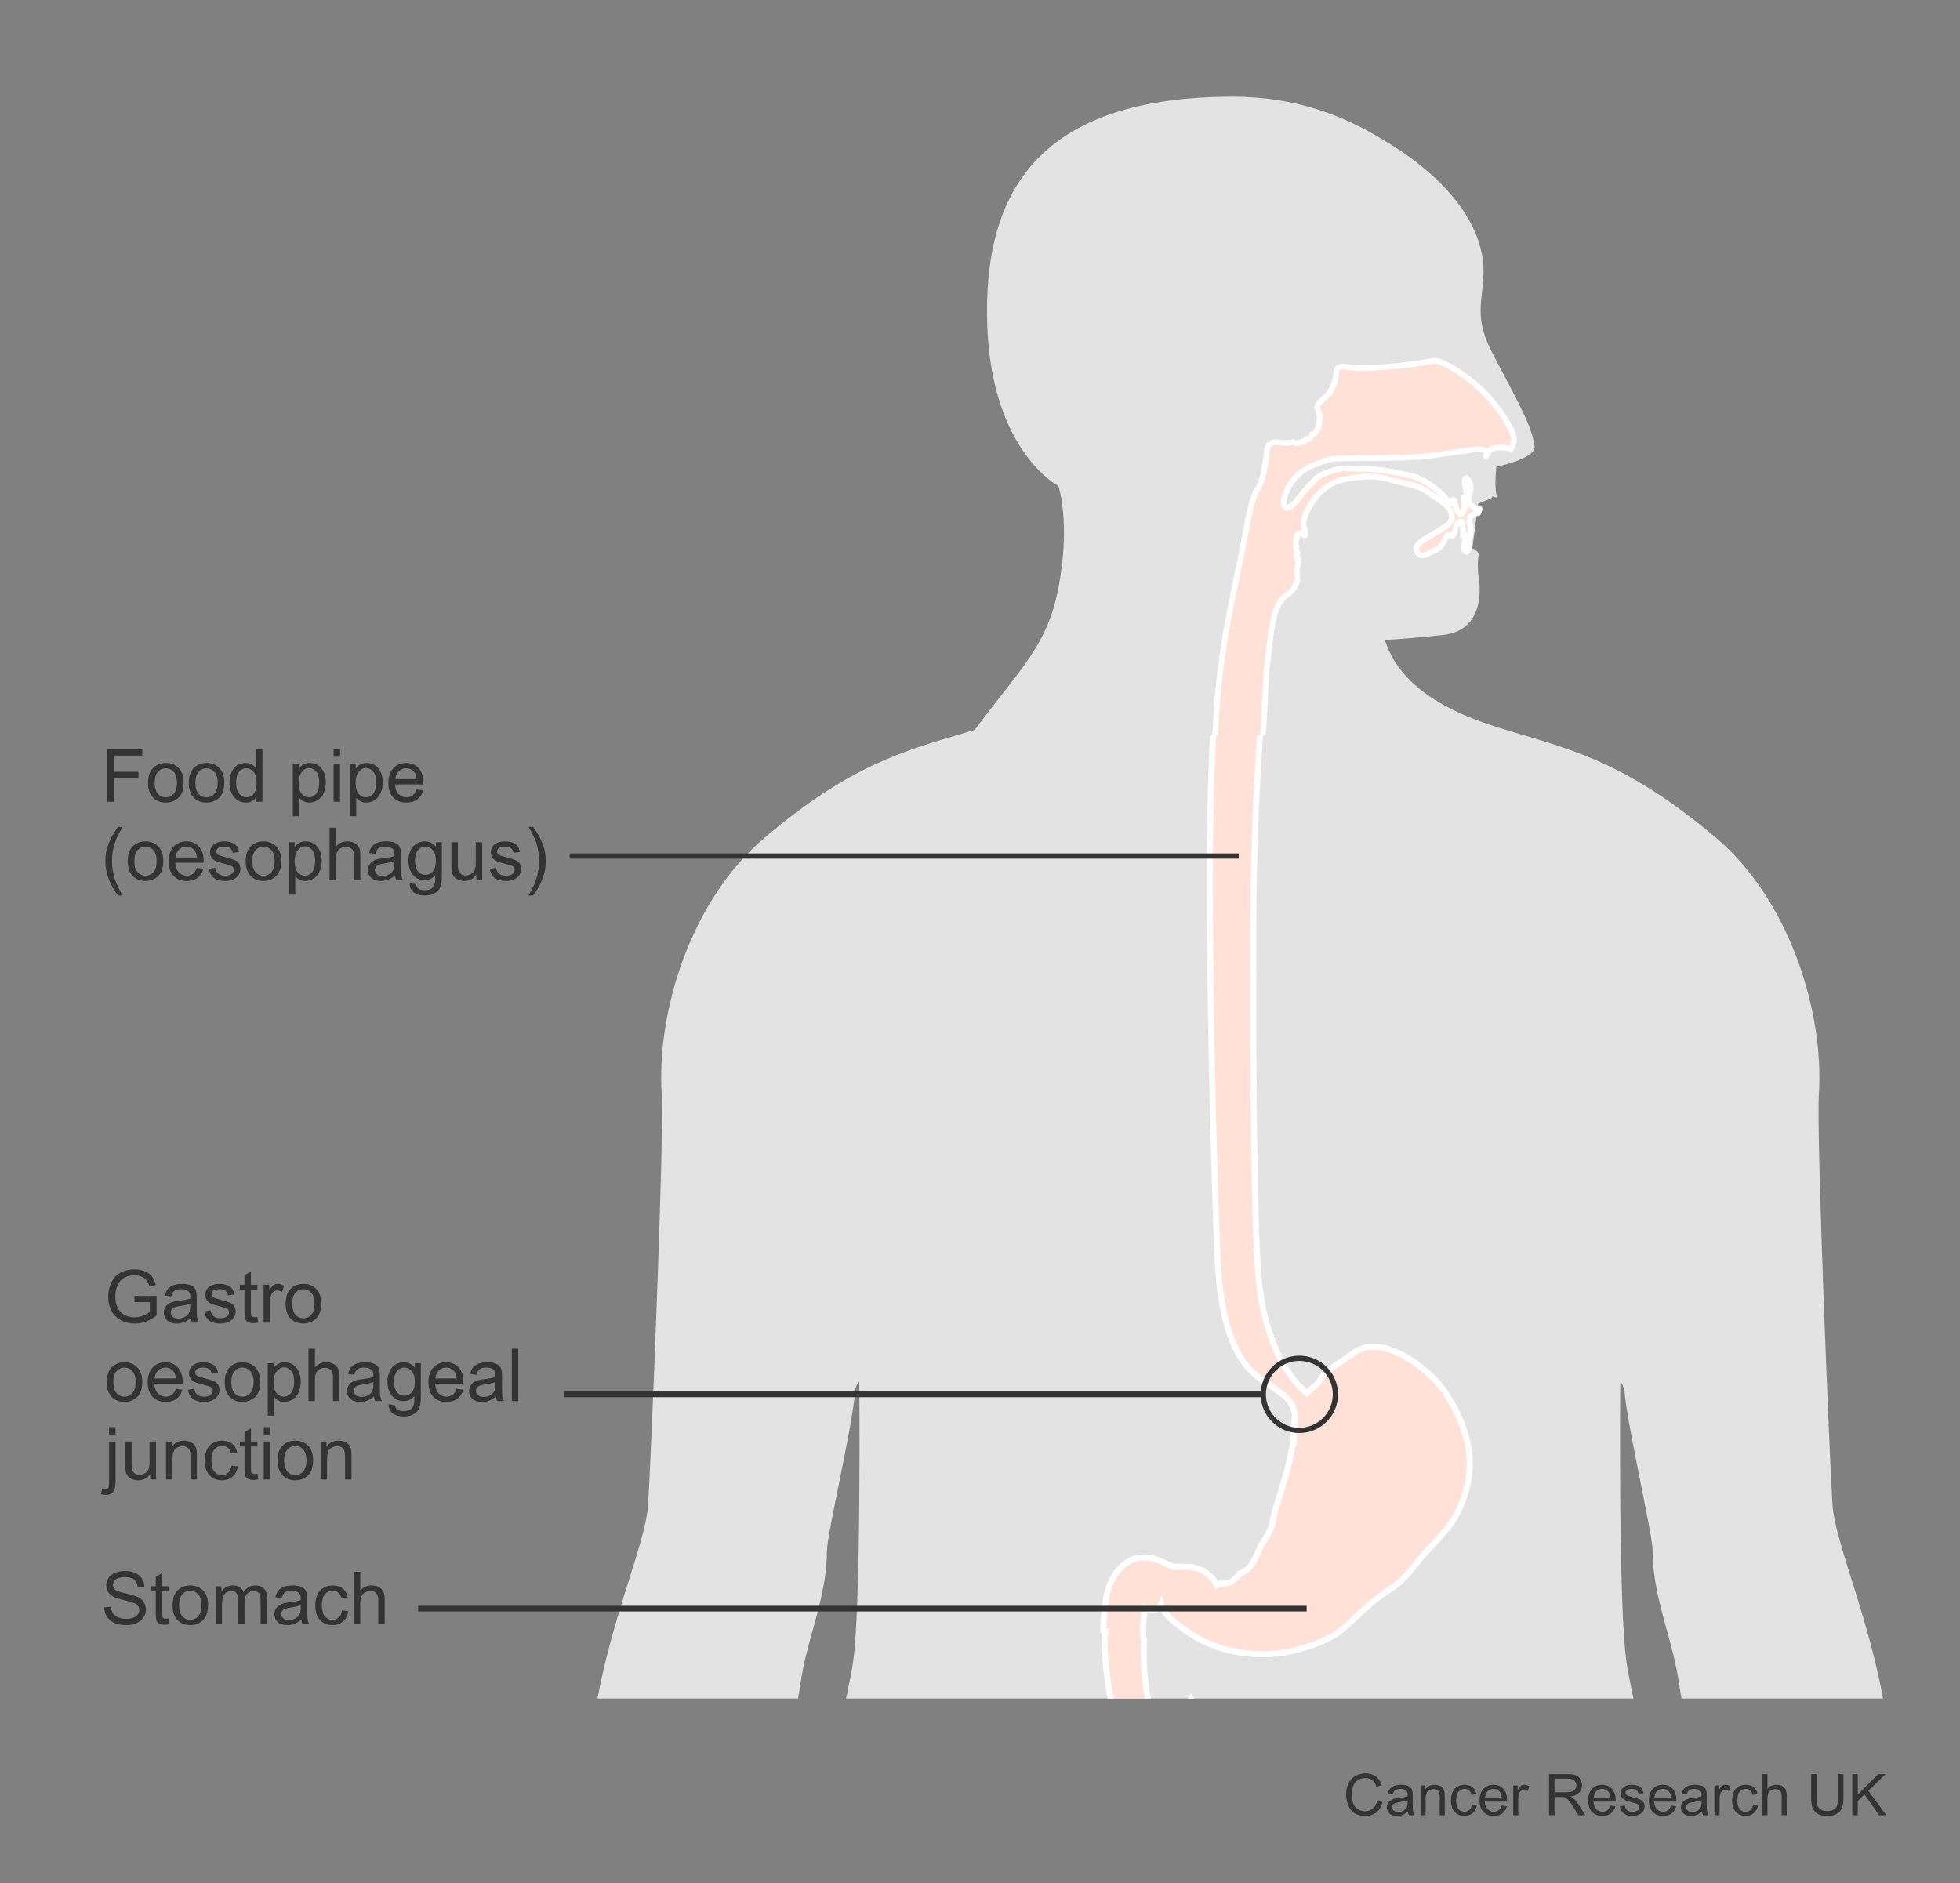 <?xml version="1.0" encoding="utf-8"?>
<!-- Generator: Adobe Illustrator 27.8.1, SVG Export Plug-In . SVG Version: 6.00 Build 0)  -->
<svg version="1.0" id="Layer_1" xmlns="http://www.w3.org/2000/svg" xmlns:xlink="http://www.w3.org/1999/xlink" x="0px" y="0px"
	 width="375px" height="360.3px" viewBox="0 0 375 360.3" enable-background="new 0 0 375 360.3" xml:space="preserve">
<rect x="0" y="0" width="375" height="360.3" fill="#808080" stroke="none"/>
<g>
	<g>
		<defs>
			<rect id="SVGID_1_" x="70.8" y="3.3" width="300.2" height="321.7"/>
		</defs>
		<clipPath id="SVGID_00000003073193796962539040000013808430518528897430_">
			<use xlink:href="#SVGID_1_"  overflow="visible"/>
		</clipPath>
		<g clip-path="url(#SVGID_00000003073193796962539040000013808430518528897430_)">
			<g>
				<defs>
					<rect id="SVGID_00000026866791134879790130000016998615748476817795_" x="103.5" y="117.6" width="267.4" height="348.6"/>
				</defs>
				<clipPath id="SVGID_00000144302531793728514310000017734982366849452722_">
					<use xlink:href="#SVGID_00000026866791134879790130000016998615748476817795_"  overflow="visible"/>
				</clipPath>
				<g clip-path="url(#SVGID_00000144302531793728514310000017734982366849452722_)">
					<g>
						<defs>
							<rect id="SVGID_00000052087401458418441870000014784754868147667606_" x="18.1" y="-11.2" width="445" height="532.7"/>
						</defs>
						<clipPath id="SVGID_00000183246402562640272970000013777938495334788497_">
							<use xlink:href="#SVGID_00000052087401458418441870000014784754868147667606_"  overflow="visible"/>
						</clipPath>
						<path clip-path="url(#SVGID_00000183246402562640272970000013777938495334788497_)" fill="#E3E3E3" d="M367.5,415.8
							c-0.2-0.3-3.3-7.3-4.5-15.9c0.1-2.3-0.1-55.8-1.6-67.6c-2.4-20.1-10.2-36.1-10.8-44.4c-0.5-7.5-3.1-70.3-2.6-78.6
							c1-15.9-5.7-37.2-19.8-49.1c-16.2-13.6-26.1-16.4-38.6-20.1c-7.5-2.2-24.5-7.2-25.4-21.9c0-3.5-1.1-9.1-0.4-13.8
							c3.1-5.3,8.8-20.1,9.3-21.2c0.5-0.9,3.2-1,4.7-3.6c1.4-2.3,1.8-4.3,2.2-5.5c3.2-8.2,3.1-13.9,3-18.7c-0.2-7-4.6-5.6-6.3-5.5
							c0.4-6.3,0.1-13.1-1-19.5c0,0-6.1-32.8-38.4-32.3l0,0c-32.3,0-38.4,32.3-38.4,32.3c-1.2,6.4-1.4,13.1-1,19.5
							c-1.7-0.2-6.1-1.5-6.3,5.5c-0.1,4.8-0.2,10.5,3,18.7c0.5,1.2,0.9,3.2,2.2,5.5c1.5,2.6,4.2,2.7,4.7,3.6
							c0.5,1.1,6.3,15.9,9.3,21.2c0.7,4.8-0.4,10.3-0.4,13.8c-0.8,14.7-17.8,19.7-25.4,21.9c-12.5,3.7-22.4,6.4-38.6,20.1
							c-14.1,11.8-20.8,33.2-19.8,49.1c0.5,8.3-2.1,71.1-2.6,78.6c-0.5,8.2-8.4,24.2-10.8,44.4c-1.4,11.8-1.7,65.3-1.6,67.6
							c-1.1,8.5-4.3,15.6-4.5,15.9c-3.2,5.5-9.3,19.6-6.7,29.6c2.6,10,8.5,23.5,22.1,27.9c13.7,4.4,13.4,0.7,9.1-5.4
							c-5.5-7.8-10-8.2-10.7-16.1c-0.7-7.7,3.2-11.3,3.3-11.4l0,0c0,0.4-1.6,18.7,3.3,18.8c4.9,0.2,6.4-14.6,6.7-23.4
							c0.3-8.9-3.3-21.9-4.1-26.9c0-0.2,15.8-45.5,16.2-46.8c2.8-9.4,5.5-32.7,7.3-42.6c1.5-7.5,4.6-14.8,4.6-22.6
							c0-3.4,5-24.2,5.4-30.8c0-0.5,0.7-2.1,0.8-1.6c0,0,0.4,42.9-1.2,53.6c-2,13.3-13.4,53-15.4,70.7c-2.5,23.1,1,69.7,3.6,88.1
							c4.6,33.4,9.2,61.9,12,75.7c1.3,5.7,5.5,35.5,5.5,35.5c0.8,4.2,1.1,14.4,1.8,18.5c2.5,12.7,1,33.4-0.1,46.5
							c-0.2,2.8-0.6,16.4-0.4,20.5c0,0,2.2,35.4,7.6,59.5c0.8,3.5,6.1,54.6,6.3,60.7c0.2,5.9-2.6,11.5-1.7,17.4
							c0.5,3.3-1.8,10.8-1.8,10.8s-6.2,6.2-9.6,10l0,0c-3.4,4.4-3.5,7.6-1,8.8c0,0,1.4,1,2.9,0c0.5,0,1.5,0.5,1.9,0.5h0.1h1.9
							c0.6-0.2,0.8-0.5,1.4-0.5c0.7,0,1.4,0.2,2.2,0.5h5.4c0,0,0,0,0.1,0c0,0,1.8-0.6,1.9-0.5c0.3,0.2,0.6,0.4,1,0.5h6.2
							c0.9-0.2,1.8-0.6,2.5-1c0.2-0.1,2.1,0.5,4.6,1h6.4c0,0,0,0,0.1,0c1.4-0.5,4.3,0.5,6.7-2.4c1.4-1.4,1.9-5.2,1.7-7.1
							c-0.2-1.7-1.1-3.1-1.1-4.7c0-1.9-1.2-3.6-1-5.5c0-4.8-0.4-4.8-1-8.2c-0.4-2.1,1.1-1.5,0.5-9.1c-0.2-2.9-1-6.1-1.9-9.1
							c-0.6-2-1-8.5-1-11.8c0,0,7.9-51.6,8.2-55.3c0,0,1.3-13,1.3-13.8c1.3-27.9-0.2-51.1-2.5-58.6c-1.9-9.4,0.2-22.4,1.2-30.5
							c1-7.5,1.8-18.1,2.3-25.9c0,0,2.3-13.8,3.9-23c1.5-9.3,1-13.6,2.6-23.2c2.5-15,2-11.2,2.5-26.3c0.3-6.5,0.5-19.7,0.5-26.2
							c0-4.3,3.4-35.7,4.1-41.3c0.1-0.7,0.8-1.1,1.6-1.2c0.7,0.1,1.4,0.5,1.6,1.2c0.7,5.6,4.1,37,4.1,41.3c0,6.5,0.3,19.7,0.5,26.2
							c0.5,15.1,0.1,11.3,2.5,26.3c1.6,9.5,1,13.9,2.6,23.2c1.5,9.3,3.9,23,3.9,23c0.5,7.8,1.3,18.3,2.3,25.9
							c1,8.1,3.1,21.1,1.2,30.5c-2.3,7.5-3.8,30.7-2.5,58.6c0,0.8,1.3,13.8,1.3,13.8c0.3,3.7,8.2,55.3,8.2,55.3
							c0,3.3-0.4,9.8-1,11.8c-1,3-1.7,6.2-1.9,9.1c-0.6,7.7,0.8,7.1,0.5,9.1c-0.6,3.4-1,3.4-1,8.2c0.2,1.9-1,3.6-1,5.5
							c0,1.7-0.9,3.1-1.1,4.7c-0.2,1.9,0.3,5.6,1.7,7.1c2.4,2.9,5.4,1.9,6.7,2.4c0,0,0,0,0.1,0h6.4c2.4-0.4,4.4-1.1,4.6-1
							c0.7,0.4,1.5,0.7,2.5,1h6.2c0.4-0.1,0.7-0.3,1-0.5c0.1-0.1,1.9,0.5,1.9,0.5s0,0,0.1,0h5.4c0.8-0.3,1.5-0.5,2.2-0.5
							c0.5,0,0.8,0.3,1.4,0.5h1.9h0.1c0.5,0,1.5-0.5,1.9-0.5c1.4,1,2.9,0,2.9,0c2.5-1.2,2.4-4.3-1-8.8l0,0c-3.4-3.8-9.6-10-9.6-10
							s-2.2-7.5-1.8-10.8c0.9-5.9-1.9-11.5-1.7-17.4c0.2-6.1,5.5-57.1,6.3-60.7c5.4-24.1,7.6-59.5,7.6-59.5
							c0.2-4.1-0.1-17.6-0.4-20.5c-1.1-13.1-2.6-33.7-0.1-46.5c0.8-4.2,1.1-14.4,1.8-18.5c0,0,4.2-29.8,5.5-35.5
							c2.8-13.8,7.4-42.3,12-75.7c2.6-18.4,6.1-65.1,3.6-88.1c-1.9-17.7-13.4-57.4-15.4-70.7c-1.6-10.6-1.2-53.6-1.2-53.6
							c0.1-0.5,0.7,1.1,0.8,1.6c0.5,6.6,5.4,27.4,5.4,30.8c0,7.8,3.1,15.1,4.6,22.6c1.8,9.9,4.5,33.2,7.3,42.6
							c0.4,1.3,16.3,46.6,16.2,46.8c-0.8,5-4.4,18-4.1,26.9s1.8,23.6,6.7,23.4c4.9-0.2,3.3-18.5,3.3-18.8l0,0
							c0.2,0.1,4,3.7,3.3,11.4c-0.7,7.9-5.3,8.3-10.7,16.1c-4.3,6.2-4.5,9.8,9.1,5.4c13.7-4.4,19.5-18,22.1-27.9
							C376.8,435.5,370.7,421.3,367.5,415.8z"/>
					</g>
				</g>
			</g>
		</g>
	</g>
	<g>
		<defs>
			<rect id="SVGID_00000160894870446888483380000003660297080992650638_" x="70.8" y="3.3" width="300.2" height="321.7"/>
		</defs>
		<clipPath id="SVGID_00000176764983290571060670000007891610614358114716_">
			<use xlink:href="#SVGID_00000160894870446888483380000003660297080992650638_"  overflow="visible"/>
		</clipPath>
		<path clip-path="url(#SVGID_00000176764983290571060670000007891610614358114716_)" fill="#FFE1D7" d="M276.7,266.7
			c-3.5-5.3-12.6-11.7-17.7-7.8c-1.5,1.1-5.7,3.6-6.4,5.1c-0.4,0.9-1.3,1.3-2.6,2.6l-1.3-1.3c-0.7-0.6-6.7-6.9-7.9-20.7
			c-0.9-10.6-1.1-41.1-1-68.3c0.1-30.2,2.4-43.6,2-53.7H233c0.5,7.4-1.4,13.4-1.5,39.8c-0.2,36.2,1.3,75.9,1.5,79.2
			c1,19.7,7.9,21.9,10.6,23.9c1.5,1.1,3.1,1.9,3.9,4.1c0.4,1.1,0.2,2.2,0,3.3c-0.3,1.7,0.4,2.8-0.3,4.1c-1,6.1-2.7,9.3-3.7,14.1
			c-0.3,2.3-1.9,3.5-2.6,5.5c-1,2.2-1.6,3.7-3.7,4.5c-2.2,2.9-3.1,1.3-4.4,2.2c-1.1-2.2-3.3-3.5-5.8-3.5h-2.6
			c-2.6-1.3-5.1-2.6-8.2-1.2l-0.5,0.3c-2.6,1.9-4.1,4.4-4.5,10.5c-0.1,0.9-0.1,1.7-0.1,2.6l0.5,0.1l-0.2,0.7
			c-0.3,2.1,0.3,9.7,2,16.3h0.2c0.4,6.7,12.8,14.8,19.1,1.2l1-1.5c-2.4-0.5-4.5-1.7-5.8-3.7c-0.9,1.4-2.3,3.6-3.2,4.7
			c-1.3-0.1-2.6-0.4-3.6-0.9c-2.4-3.1-2.4-13-2.2-15.2l-0.2-0.4c0-1.1,0-2.3,0.1-3.5c0.1-0.9,0.1-1.5,0.2-2.1
			c1.5,0.7,2.7,0.3,3.1-0.6c0,0,0.3,1.9,5.2,5.2c9.8,6.6,20.3,3.5,20.3,3.5c5-1.3,7.4-2.4,10-4.7c3.4-3.1,4.5-4.5,8.6-7.2
			c2.3-1.3,4.8-4.9,6.5-6.8c3.4-3.7,5.5-5.6,7.1-9.8C282.3,281,281.6,274.3,276.7,266.7z"/>
	</g>
	<g>
		<defs>
			<rect id="SVGID_00000113338607998639425450000004390469358434494868_" x="70.8" y="3.3" width="300.2" height="321.7"/>
		</defs>
		<clipPath id="SVGID_00000103230821034628137150000011450119867665485962_">
			<use xlink:href="#SVGID_00000113338607998639425450000004390469358434494868_"  overflow="visible"/>
		</clipPath>
		
			<path clip-path="url(#SVGID_00000103230821034628137150000011450119867665485962_)" fill="none" stroke="#FFFFFF" stroke-width="1.159" d="
			M276.7,266.7c-3.5-5.3-12.6-11.7-17.7-7.8c-1.5,1.1-5.7,3.6-6.4,5.1c-0.4,0.9-1.3,1.3-2.6,2.6l-1.3-1.3c-0.7-0.6-6.7-6.9-7.9-20.7
			c-0.9-10.6-1.1-41.1-1-68.3c0.1-30.2,2.4-43.6,2-53.7H233c0.5,7.4-1.4,13.4-1.5,39.8c-0.2,36.2,1.3,75.9,1.5,79.2
			c1,19.7,7.9,21.9,10.6,23.9c1.5,1.1,3.1,1.9,3.9,4.1c0.4,1.1,0.2,2.2,0,3.3c-0.3,1.7,0.4,2.8-0.3,4.1c-1,6.1-2.7,9.3-3.7,14.1
			c-0.3,2.3-1.9,3.5-2.6,5.5c-1,2.2-1.6,3.7-3.7,4.5c-2.2,2.9-3.1,1.3-4.4,2.2c-1.1-2.2-3.3-3.5-5.8-3.5h-2.6
			c-2.6-1.3-5.1-2.6-8.2-1.2l-0.5,0.3c-2.6,1.9-4.1,4.4-4.5,10.5c-0.1,0.9-0.1,1.7-0.1,2.6l0.5,0.1l-0.2,0.7
			c-0.3,2.1,0.3,9.7,2,16.3h0.2c0.4,6.7,12.8,14.8,19.1,1.2l1-1.5c-2.4-0.5-4.5-1.7-5.8-3.7c-0.9,1.4-2.3,3.6-3.2,4.7
			c-1.3-0.1-2.6-0.4-3.6-0.9c-2.4-3.1-2.4-13-2.2-15.2l-0.2-0.4c0-1.1,0-2.3,0.1-3.5c0.1-0.9,0.1-1.5,0.2-2.1
			c1.5,0.7,2.7,0.3,3.1-0.6c0,0,0.3,1.9,5.2,5.2c9.8,6.6,20.3,3.5,20.3,3.5c5-1.3,7.4-2.4,10-4.7c3.4-3.1,4.5-4.5,8.6-7.2
			c2.3-1.3,4.8-4.9,6.5-6.8c3.4-3.7,5.5-5.6,7.1-9.8C282.3,281,281.6,274.3,276.7,266.7z"/>
	</g>
	<g>
		<defs>
			<rect id="SVGID_00000119819039763428666480000009254850621770502804_" x="70.8" y="3.3" width="300.2" height="321.7"/>
		</defs>
		<clipPath id="SVGID_00000106107980266162806300000010470914643209373881_">
			<use xlink:href="#SVGID_00000119819039763428666480000009254850621770502804_"  overflow="visible"/>
		</clipPath>
		<g clip-path="url(#SVGID_00000106107980266162806300000010470914643209373881_)">
			<g>
				<defs>
					<polygon id="SVGID_00000000914679845799134060000004370462647065977738_" points="178.6,140.7 294.2,140.7 294.2,16.6 
						178.6,16.6 178.6,114 					"/>
				</defs>
				<clipPath id="SVGID_00000052069650112955559990000005039017528623243916_">
					<use xlink:href="#SVGID_00000000914679845799134060000004370462647065977738_"  overflow="visible"/>
				</clipPath>
				<path clip-path="url(#SVGID_00000052069650112955559990000005039017528623243916_)" fill="#E3E3E3" d="M265.7,174l-98.9,2.5
					c3.6-11.6,9.2-22.1,15.6-31.2c11.7-16.7,17.7-20.3,20.1-32.8c2.4-12.5,0-19.5,0-19.5s-12.7-6.6-13.6-30.5c-1-26.4,10.4-44,47-44
					c12.4,0,21.7,3.9,28.8,8.3c9.4,5.5,19.9,15,19.1,26.4c-0.4,5.6-1.6,8.1,2,14.9c5.7,10.7,7.2,13.6,7.8,17.2c0.4,2.5-7.3,4-7.3,4
					s-0.4,3.4,0,5.4c0.3,1.2-0.8-0.3-0.9,0.6l-2.6,1.1l-1.1,8.5c0,0,1.4,0.6,1.2,1.4c-0.2,0.8-0.2,3,0,4.1
					c0.5,2.8,0.7,10.3-6.8,11.1c-7.3,0.8-11.9,1-11.9,1s-11,1-13.9,4.3c-2.9,3.2-1.4,10.3-1.4,13.1
					C248.7,142.7,250.8,157.6,265.7,174z"/>
			</g>
			<g>
				<defs>
					<polygon id="SVGID_00000006675438015713819930000008510841659254826116_" points="178.6,140.7 294.2,140.7 294.2,16.6 
						178.6,16.6 178.6,114 					"/>
				</defs>
				<clipPath id="SVGID_00000110435398961515804460000002202155547885301687_">
					<use xlink:href="#SVGID_00000006675438015713819930000008510841659254826116_"  overflow="visible"/>
				</clipPath>
				<path clip-path="url(#SVGID_00000110435398961515804460000002202155547885301687_)" fill="#E2E2E2" d="M278.3,99L278.3,99
					L278.3,99z"/>
			</g>
			<g>
				<defs>
					<polygon id="SVGID_00000063625898074058644490000007613656741303564430_" points="178.6,140.7 294.2,140.7 294.2,16.6 
						178.6,16.6 178.6,114 					"/>
				</defs>
				<clipPath id="SVGID_00000120531774460646915530000007567010143605622665_">
					<use xlink:href="#SVGID_00000063625898074058644490000007613656741303564430_"  overflow="visible"/>
				</clipPath>
				<path clip-path="url(#SVGID_00000120531774460646915530000007567010143605622665_)" fill="#E2E2E2" d="M240.1,136.8L240.1,136.8
					v-0.1V136.8z"/>
			</g>
			<g>
				<defs>
					<polygon id="SVGID_00000029008022021204324670000011011924567768972466_" points="178.6,140.7 294.2,140.7 294.2,16.6 
						178.6,16.6 178.6,114 					"/>
				</defs>
				<clipPath id="SVGID_00000127761282855994756690000015701156375629054083_">
					<use xlink:href="#SVGID_00000029008022021204324670000011011924567768972466_"  overflow="visible"/>
				</clipPath>
				
					<linearGradient id="SVGID_00000155130166913352001900000006729462970263605175_" gradientUnits="userSpaceOnUse" x1="-925.533" y1="222.705" x2="-918.93" y2="224.378" gradientTransform="matrix(-1 0 0 -1 -683.718 359.89)">
					<stop  offset="1" style="stop-color:#F1AE99"/>
					<stop  offset="1" style="stop-color:#F9D7CB"/>
				</linearGradient>
				
					<path clip-path="url(#SVGID_00000127761282855994756690000015701156375629054083_)" fill="url(#SVGID_00000155130166913352001900000006729462970263605175_)" d="
					M240.1,136.8L240.1,136.8v-0.1V136.8z"/>
			</g>
			<g>
				<defs>
					<polygon id="SVGID_00000106831296843419704350000009574347457356081835_" points="178.6,140.7 294.2,140.7 294.2,16.6 
						178.6,16.6 178.6,114 					"/>
				</defs>
				<clipPath id="SVGID_00000182509080993211451510000009001903917225674173_">
					<use xlink:href="#SVGID_00000106831296843419704350000009574347457356081835_"  overflow="visible"/>
				</clipPath>
				<path clip-path="url(#SVGID_00000182509080993211451510000009001903917225674173_)" fill="#E2E2E2" d="M241.7,132.7
					c0,0,0,0.1-0.1,0.1C241.7,132.8,241.7,132.7,241.7,132.7L241.7,132.7z"/>
			</g>
			<g>
				<defs>
					<polygon id="SVGID_00000166651088501368271240000016728257007065909928_" points="178.6,140.7 294.2,140.7 294.2,16.6 
						178.6,16.6 178.6,114 					"/>
				</defs>
				<clipPath id="SVGID_00000134945166674434830260000010089993666605810099_">
					<use xlink:href="#SVGID_00000166651088501368271240000016728257007065909928_"  overflow="visible"/>
				</clipPath>
				
					<linearGradient id="SVGID_00000025420951969512443170000009609848866471693737_" gradientUnits="userSpaceOnUse" x1="-926.582" y1="226.832" x2="-919.981" y2="228.505" gradientTransform="matrix(-1 0 0 -1 -683.718 359.89)">
					<stop  offset="1" style="stop-color:#F1AE99"/>
					<stop  offset="1" style="stop-color:#F9D7CB"/>
				</linearGradient>
				
					<path clip-path="url(#SVGID_00000134945166674434830260000010089993666605810099_)" fill="url(#SVGID_00000025420951969512443170000009609848866471693737_)" d="
					M241.7,132.7c0,0,0,0.1-0.1,0.1C241.7,132.8,241.7,132.7,241.7,132.7L241.7,132.7z"/>
			</g>
			<g>
				<defs>
					<polygon id="SVGID_00000102522234713952672200000001921934030437327791_" points="178.6,140.7 294.2,140.7 294.2,16.6 
						178.6,16.6 178.6,114 					"/>
				</defs>
				<clipPath id="SVGID_00000110440534014033592370000006207526488905793695_">
					<use xlink:href="#SVGID_00000102522234713952672200000001921934030437327791_"  overflow="visible"/>
				</clipPath>
				<path clip-path="url(#SVGID_00000110440534014033592370000006207526488905793695_)" fill="#E2E2E2" d="M242.8,130.2
					C242.8,130.2,242.7,130.2,242.8,130.2C242.7,130.2,242.7,130.2,242.8,130.2C242.7,130.2,242.7,130.2,242.8,130.2z"/>
			</g>
			<g>
				<defs>
					<polygon id="SVGID_00000103960791979513687840000010842271677952376968_" points="178.6,140.7 294.2,140.7 294.2,16.6 
						178.6,16.6 178.6,114 					"/>
				</defs>
				<clipPath id="SVGID_00000088839061997918432830000015352973505592733335_">
					<use xlink:href="#SVGID_00000103960791979513687840000010842271677952376968_"  overflow="visible"/>
				</clipPath>
				
					<linearGradient id="SVGID_00000054252996190844838780000006638462553314548138_" gradientUnits="userSpaceOnUse" x1="-927.259" y1="229.493" x2="-920.658" y2="231.165" gradientTransform="matrix(-1 0 0 -1 -683.718 359.89)">
					<stop  offset="1" style="stop-color:#F1AE99"/>
					<stop  offset="1" style="stop-color:#F9D7CB"/>
				</linearGradient>
				
					<path clip-path="url(#SVGID_00000088839061997918432830000015352973505592733335_)" fill="url(#SVGID_00000054252996190844838780000006638462553314548138_)" d="
					M242.8,130.2C242.8,130.2,242.7,130.2,242.8,130.2C242.7,130.2,242.7,130.2,242.8,130.2C242.7,130.2,242.7,130.2,242.8,130.2z"
					/>
			</g>
			<g>
				<defs>
					<polygon id="SVGID_00000181771921301064906050000000413552750720061616_" points="178.6,140.7 294.2,140.7 294.2,16.6 
						178.6,16.6 178.6,114 					"/>
				</defs>
				<clipPath id="SVGID_00000001637866107404513460000017787933595882271106_">
					<use xlink:href="#SVGID_00000181771921301064906050000000413552750720061616_"  overflow="visible"/>
				</clipPath>
				<path clip-path="url(#SVGID_00000001637866107404513460000017787933595882271106_)" fill="#FFE1D7" d="M241.4,148.2
					c0.2-9,0.5-17.9,0.9-21.2c0.5-3.4,0.6-10.8,3.5-12.8c1.8-1.2,2.6-2.9,2.1-4.5c0.1,0,0-1.1,0.3-1.7c0.2-0.4-0.4-0.7,0-1
					c-0.5,0-0.4-0.9-0.1-1.1c-0.1-0.2-0.3-0.3-0.4-0.6c0-0.1,0.2-0.3,0.2-0.5c0-0.1-0.2-0.1-0.2-0.2c0-0.4,0-1.2,0.3-1.4
					c-0.4-0.5,0.3-1.3,0.8-0.9c0.2,0.1,0.4,0.5,0.6,0.5c0.4-0.1,0.1-0.3,0.1-0.5c-0.1-0.3-0.2-0.6-0.2-0.8c0-0.1-0.2-0.1-0.2-0.3
					c0-0.2,0.1-0.3,0.1-0.4c0-0.3-0.4-1.5,0.4-1.4c0-0.3,0.1-0.9,0.5-1c-0.1-0.2,0.1-1,0.2-1.2c0-0.1,0.3-0.5,0.4-0.5
					c0.1-0.2,0.1-0.3,0.4-0.4c-0.1-0.6,0.9-1.3,1.3-1.6c0.3-0.2,0.5-0.4,0.8-0.6c0.2-0.1,0.5-0.4,0.7-0.4c0.1-0.4,1.6-1.3,1.9-1.2
					c0.1-0.7,1.1-0.1,1.4-0.6c0.3,0.3,0.5,0,0.8-0.1s0.6,0,1,0c0.3,0,0.5-0.2,0.9-0.1c0.3,0,0.5,0.2,0.7,0.2c0.3,0,0.5-0.2,0.8-0.2
					s0.5,0.2,0.7,0.2c0.3,0,0.5-0.2,0.7-0.2c0.3,0,0.5,0.2,0.7,0.2c0.1,0,0.3-0.1,0.4-0.1c0.4,0,0.8,0.1,1.2,0.2
					c0.4,0.1,0.5,0.1,0.9,0.1s0.7,0.1,1,0.4c0.6-0.2,1.1,0.2,1.7,0.3c0.3,0.1,0.5,0.1,0.9,0.2c0.9,0.4,1.9,0.4,2.8,1.1
					c0.6,0.5,1.2,0.7,1.9,1c0.3,0.2,0.6,0.4,0.9,0.6s0.5,0.4,0.7,0.7c0.2,0.2,0.5,0.5,0.7,0.6c0.7,0.6,0.9,0.8,1.1,1.6
					c0.1,0.5,0.2-0.1,0.2,0.9c-0.1,1-0.7,1.2-1.5,1.8c-0.8,0.5-0.9,0.5-1.5,1.2c-0.6,0.6-0.8,0.6-1.3,0.8c-0.6,0.2-0.8,0.3-1.4,0.7
					c-0.6,0.5-0.6,0.7-0.7,1.4c0,0.2,0,0.4,0.1,0.5v0.5c0.5,0.3,0.7,0.2,1.4,0c0.7-0.2,0.8-0.4,1.3-0.7c0.4-0.3,0.4-0.4,0.9-0.5
					c0.3-0.1,0.6-0.2,0.8-0.4c0.3-0.3,0.4-0.4,0.8-1.3c0.5-0.9,0.3-0.6,0.6-1.1c0.1-0.2,0.4-0.5,0.5,0c0,0.2,0.1,0.3,0.2,0.4
					c0,0.1,0.1,0.1,0.1,0.1c0-0.1,0-0.2,0-0.4c0.1-0.4,0.1-0.5,0.4-0.8s0.3-0.4,0.5-0.8c0.1-0.2,0.1-0.4,0.3-0.8
					c0.2-0.3,0.6-0.6,0.7,0.2c0,0.3,0,0.5,0.1,1.2c0,0.5,0.1,0.8,0,1.1c0.1-0.2,0.3-0.4,0.4-0.1c0.1,0.2,0.1,0.4,0.1,1
					s0,0.8,0.1,1.9c0,1.1,0.6,0,0.5-0.9c0-0.8,0.1-1.7,0.1-2.5c0-0.7,0.3-0.8,0.3-1.4c0-0.7-0.2-0.4-0.3-1c-0.1-0.5,0.1-0.7,0.8-1.2
					c0.3-0.2,0.6-0.3,0.9-0.2c0.1-0.3,0.2-0.6,0.3-0.8c-0.4,0-0.7,0-0.9-0.2c-0.8-0.4-1.4-1-1.2-2c0.2-1.1,0.6-1.9,0.2-2.8
					s-0.9-1.2-0.9-0.6c-0.1,0.6,0.1,1,0.1,1.6c0,0.4,0.1,0.6,0.2,1.2c0,0.5,0,0.6,0,0.9c0,0.4-0.2,0.3-0.4-0.1
					c0-0.1-0.1-0.1-0.1-0.2c0.1,0.6,0.1,1.1,0.1,2c-0.1,1-0.1,1.1-0.2,1.4c-0.2,0.3-0.3,0.2-0.6-0.1c-0.2-0.2-0.4-0.3-0.4-0.7
					c-0.1-0.6-0.1-0.7-0.4-1.1c-0.2-0.4-0.5-0.6-0.5-1c0-0.1,0-0.1,0-0.2c0,0.1-0.1,0.2-0.1,0.4c0,0.6-0.1,0.9-0.6,0.3
					c-0.4-0.5-0.3-0.3-1.3-1.4c-1.1-1.2-3.6-3.1-5.7-3.7s-7.4-1.6-9.6-1.5s-3.2-0.2-4.4,0c-1.2,0.2-3.8,1-4.7,1.9s-1.8,1.7-2.6,2.8
					c-0.8,1-1.1,1.6-1.8,2.2c-0.7,0.7-1.8,0.7-1.8-0.5c0.1-1.3,1.4-5.2,5.5-7c2.8-1.2,3.5-1.4,6.2-1.4c1.9,0,10.4-0.1,12.9-0.2
					c3.4-0.1,11.6-1.6,12.6-1.5c0.8,0,1.7,0.1,1.7,1c0,0.1-0.2,0.3-0.2,0.4c0.1-0.3,0.3-0.7,0.4-0.8c0.8-1.4,3.3-1,4.4-0.7
					c0-0.1,0.8-1.3,0.4-2.7c-0.3-1-3.4-7.9-11.6-12.8c-1.9-1.1-1.5-0.8-2-1c-0.4-0.2-1-0.5-2.1-0.3c-4.3,1-13,1.7-16.2,1.1
					c-1.3-0.2-1.9,0.2-1.9,0.7c-0.2,4.3-2.5,5.3-3.3,6.2c-0.8,0.9-0.1,1.4,0,1.9c0.3,1.2-0.1,3.3-0.5,3.4c-0.1,0.4-0.4,0.7-0.8,0.7
					c-0.1,0.4-0.6,1.3-1.2,0.9c-0.1,0.3-0.4,0.5-0.6,0.6c-0.5-0.2-1.1,0.5-1.9,0c-1.8,0.4-2.9-0.1-3.6,0c-0.6,0.1-1.3,0.7-1.4,1.4
					c-0.1,0.8-0.1,1.4-0.2,2c-0.2,1.1-0.4,3-1.1,4.7c-0.7,1.7-1.2,0.4-2.9,9.8c-1.8,9.6-5.1,20.5-5.7,38.2"/>
			</g>
			<g>
				<defs>
					<polygon id="SVGID_00000099642080821808326630000008015595121997680311_" points="178.6,140.7 294.2,140.7 294.2,16.6 
						178.6,16.6 178.6,114 					"/>
				</defs>
				<clipPath id="SVGID_00000110445624097377873380000004525098730363465872_">
					<use xlink:href="#SVGID_00000099642080821808326630000008015595121997680311_"  overflow="visible"/>
				</clipPath>
				
					<path clip-path="url(#SVGID_00000110445624097377873380000004525098730363465872_)" fill="#FFE1D7" stroke="#FFFFFF" stroke-width="1.089" stroke-linecap="round" stroke-linejoin="round" d="
					M232.5,140.7c0.7-17.6,4-28.5,5.7-38.2c1.7-9.4,2.2-8.1,2.9-9.8c0.7-1.7,0.9-3.5,1.1-4.7c0.1-0.6,0.1-1.2,0.2-2
					c0.1-0.8,0.8-1.3,1.4-1.4c0.7-0.1,1.8,0.4,3.6,0c0.8,0.5,1.4-0.2,1.9,0c0.2-0.1,0.5-0.3,0.6-0.6c0.6,0.4,1-0.5,1.2-0.9
					c0.4,0,0.7-0.3,0.8-0.7c0.3,0,0.8-2.2,0.5-3.4c-0.1-0.5-0.8-1,0-1.9s3.1-2,3.3-6.2c0-0.5,0.6-0.9,1.9-0.7
					c3.1,0.6,11.9-0.2,16.2-1.1c1-0.2,1.7,0.1,2.1,0.3c0.4,0.2,0.1-0.1,2,1c8.2,4.9,11.3,11.8,11.6,12.8c0.5,1.5-0.4,2.6-0.4,2.7
					c-1.1-0.3-3.6-0.7-4.4,0.7c-0.1,0.2-0.4,0.6-0.4,0.8c0-0.1,0.2-0.3,0.2-0.4c0-1-0.9-1-1.7-1c-1-0.1-9.2,1.4-12.6,1.5
					c-2.5,0.1-10.9,0.2-12.9,0.2c-2.6,0-3.3,0.2-6.2,1.4c-4.1,1.7-5.5,5.7-5.5,7c-0.1,1.3,1.1,1.2,1.8,0.5s1-1.2,1.8-2.2
					s1.7-1.9,2.6-2.8c0.9-0.9,3.4-1.7,4.7-1.9c1.2-0.2,2.2,0.1,4.4,0c2.2-0.1,7.5,0.9,9.6,1.5s4.6,2.5,5.7,3.7
					c0.4,0.4,0.7,0.8,1,1.2c0.5,0.5,0.5,0.2,0.7-0.4c0.1-0.1,0.2,0,0.3,0c0.1,0.1,0.1,0.2,0.1,0.3c0.1,0.5,0.7,3.1,1.5,2.2
					c0.6-0.6,0.4-2.3,0.3-3c0,0,0.1,0.1,0.1,0.2c0.2,0.4,0.4,0.4,0.4,0.1c0-0.4,0-0.4,0-0.9c-0.1-0.6-0.1-0.8-0.2-1.2
					c-0.1-0.6-0.2-1-0.1-1.6s0.5-0.3,0.9,0.6s0.1,1.7-0.2,2.8c-0.2,1.1,0.4,1.6,1.2,2c0.2,0.1,0.6,0.2,0.9,0.2
					c-0.1,0.3-0.2,0.5-0.3,0.8c-0.3,0-0.6,0.1-0.9,0.2c-0.3,0.2-0.7,0.4-0.8,0.9c-0.1,0.6,0.3,1.4,0.3,2c-0.1,1-0.3,2.1-0.3,3.1
					c0,0.3-0.1,1.3-0.6,1.2c-0.8-0.2,0-2.6-0.2-3.2c-0.1-0.3-0.3-0.1-0.4,0.1c0.1-0.3,0-0.6,0-1.1c-0.1-0.8-0.1-0.9-0.1-1.2
					c-0.1-0.8-0.7-0.5-1,0c-0.4,0.6-0.3,1.4-0.7,2.1c-0.5,0.7-0.2,0-0.8,0c-0.3,0-0.5,0.4-0.7,0.6c-0.4,0.6-0.6,1.4-1.2,1.9
					s-1.5,0.7-2.1,1.1s-1.5,0.6-2,0c-0.9-1.2,0.4-2.2,1.4-2.8c1.2-0.7,2.3-1.4,3.5-2.1c0.7-0.4,1.5-1.1,1.6-2c0.1-2-2.6-3.5-4-4.4
					c-0.3-0.2-0.5-0.4-0.8-0.6c-1.8-1.2-3.9-1.4-5.9-1.9c-1.4-0.4-2.7-0.8-4.1-0.9c-2.2-0.1-4.4,0.2-6.5,0.7
					c-2.9,0.7-5.5,3.6-6.6,6.3c-0.2,0.6-0.5,1.2-0.5,1.8c-0.1,0.9,1.1,3.4-0.4,2.1c-0.5-0.4-1.2,0.4-0.8,0.9
					c-0.3,0.2-0.3,1.1-0.3,1.4c0,0.1,0.2,0.1,0.2,0.2c0,0.2-0.2,0.3-0.2,0.5c0.1,0.2,0.2,0.4,0.4,0.6c-0.3,0.2-0.5,1.1,0.1,1.1
					c-0.5,0.3,0.2,0.6,0,1c-0.3,0.6-0.2,1.7-0.3,1.7c0.5,1.6-0.3,3.3-2.1,4.5c-2.9,2-3,9.4-3.5,12.8c-0.5,3.3-0.5,13.2-1.6,22.4"/>
			</g>
		</g>
	</g>
</g>
<g enable-background="new    ">
	<path fill="#333333" d="M20.46,153.408v-10.021h6.761v1.183h-5.435v3.104h4.703v1.183h-4.703v4.553H20.46z"/>
	<path fill="#333333" d="M28.329,149.779c0-1.345,0.374-2.34,1.121-2.987c0.625-0.538,1.385-0.807,2.283-0.807
		c0.998,0,1.814,0.327,2.447,0.98c0.633,0.654,0.95,1.558,0.95,2.711c0,0.935-0.14,1.669-0.42,2.205
		c-0.28,0.535-0.688,0.951-1.224,1.247s-1.12,0.444-1.753,0.444c-1.016,0-1.838-0.326-2.464-0.978S28.329,151.004,28.329,149.779z
		 M29.593,149.779c0,0.93,0.203,1.626,0.608,2.089c0.406,0.462,0.916,0.693,1.531,0.693c0.611,0,1.119-0.232,1.524-0.697
		s0.608-1.174,0.608-2.126c0-0.897-0.204-1.578-0.612-2.04c-0.408-0.463-0.915-0.694-1.521-0.694c-0.615,0-1.125,0.23-1.531,0.69
		S29.593,148.849,29.593,149.779z"/>
	<path fill="#333333" d="M36.115,149.779c0-1.345,0.374-2.34,1.121-2.987c0.625-0.538,1.385-0.807,2.283-0.807
		c0.998,0,1.814,0.327,2.447,0.98c0.633,0.654,0.95,1.558,0.95,2.711c0,0.935-0.14,1.669-0.42,2.205
		c-0.28,0.535-0.688,0.951-1.224,1.247s-1.12,0.444-1.753,0.444c-1.016,0-1.838-0.326-2.464-0.978S36.115,151.004,36.115,149.779z
		 M37.379,149.779c0,0.93,0.203,1.626,0.608,2.089c0.406,0.462,0.916,0.693,1.531,0.693c0.611,0,1.119-0.232,1.524-0.697
		s0.608-1.174,0.608-2.126c0-0.897-0.204-1.578-0.612-2.04c-0.408-0.463-0.915-0.694-1.521-0.694c-0.615,0-1.125,0.23-1.531,0.69
		S37.379,148.849,37.379,149.779z"/>
	<path fill="#333333" d="M49.069,153.408v-0.916c-0.46,0.72-1.137,1.08-2.03,1.08c-0.579,0-1.111-0.159-1.596-0.479
		s-0.861-0.765-1.128-1.336c-0.267-0.572-0.4-1.229-0.4-1.973c0-0.725,0.121-1.382,0.362-1.973c0.242-0.59,0.604-1.042,1.087-1.356
		s1.023-0.472,1.62-0.472c0.438,0,0.827,0.092,1.169,0.277c0.342,0.184,0.62,0.425,0.834,0.721v-3.596h1.224v10.021H49.069z
		 M45.179,149.785c0,0.93,0.196,1.625,0.588,2.085s0.854,0.69,1.388,0.69c0.538,0,0.995-0.22,1.371-0.66
		c0.376-0.439,0.564-1.11,0.564-2.013c0-0.993-0.191-1.723-0.574-2.188s-0.854-0.697-1.415-0.697c-0.547,0-1.004,0.224-1.371,0.67
		S45.179,148.823,45.179,149.785z"/>
	<path fill="#333333" d="M56.035,156.191v-10.042h1.121v0.943c0.264-0.369,0.563-0.646,0.896-0.83
		c0.333-0.186,0.736-0.277,1.21-0.277c0.62,0,1.167,0.159,1.641,0.479s0.832,0.77,1.073,1.35c0.242,0.582,0.362,1.219,0.362,1.911
		c0,0.743-0.133,1.411-0.4,2.007c-0.267,0.594-0.654,1.05-1.162,1.367c-0.508,0.316-1.042,0.475-1.603,0.475
		c-0.41,0-0.778-0.087-1.104-0.26s-0.594-0.392-0.803-0.656v3.534H56.035z M57.149,149.82c0,0.935,0.189,1.625,0.567,2.071
		s0.836,0.67,1.374,0.67c0.547,0,1.015-0.231,1.405-0.693c0.39-0.463,0.584-1.18,0.584-2.15c0-0.925-0.19-1.618-0.571-2.078
		s-0.835-0.69-1.364-0.69c-0.524,0-0.988,0.245-1.391,0.735C57.351,148.173,57.149,148.885,57.149,149.82z"/>
	<path fill="#333333" d="M63.828,144.802v-1.415h1.23v1.415H63.828z M63.828,153.408v-7.26h1.23v7.26H63.828z"/>
	<path fill="#333333" d="M66.931,156.191v-10.042h1.121v0.943c0.264-0.369,0.563-0.646,0.896-0.83
		c0.333-0.186,0.736-0.277,1.21-0.277c0.62,0,1.167,0.159,1.641,0.479s0.832,0.77,1.073,1.35c0.242,0.582,0.362,1.219,0.362,1.911
		c0,0.743-0.133,1.411-0.4,2.007c-0.267,0.594-0.654,1.05-1.162,1.367c-0.508,0.316-1.042,0.475-1.603,0.475
		c-0.41,0-0.778-0.087-1.104-0.26s-0.594-0.392-0.803-0.656v3.534H66.931z M68.045,149.82c0,0.935,0.189,1.625,0.567,2.071
		s0.836,0.67,1.374,0.67c0.547,0,1.015-0.231,1.405-0.693c0.39-0.463,0.584-1.18,0.584-2.15c0-0.925-0.19-1.618-0.571-2.078
		s-0.835-0.69-1.364-0.69c-0.524,0-0.988,0.245-1.391,0.735C68.247,148.173,68.045,148.885,68.045,149.82z"/>
	<path fill="#333333" d="M79.687,151.07l1.271,0.157c-0.201,0.743-0.572,1.319-1.114,1.729s-1.235,0.615-2.078,0.615
		c-1.062,0-1.904-0.327-2.526-0.98c-0.622-0.654-0.933-1.571-0.933-2.752c0-1.222,0.314-2.169,0.943-2.844s1.445-1.012,2.447-1.012
		c0.971,0,1.764,0.33,2.379,0.991S81,148.567,81,149.765c0,0.073-0.002,0.183-0.007,0.328h-5.414
		c0.045,0.798,0.271,1.408,0.677,1.832s0.912,0.636,1.518,0.636c0.451,0,0.836-0.118,1.155-0.355S79.5,151.59,79.687,151.07z
		 M75.647,149.081h4.054c-0.055-0.61-0.209-1.068-0.465-1.374c-0.392-0.474-0.9-0.711-1.524-0.711c-0.565,0-1.04,0.189-1.425,0.567
		S75.688,148.447,75.647,149.081z"/>
</g>
<g enable-background="new    ">
	<path fill="#333333" d="M22.586,171.355c-0.679-0.856-1.253-1.859-1.723-3.008s-0.704-2.338-0.704-3.568
		c0-1.085,0.175-2.124,0.526-3.117c0.41-1.153,1.043-2.302,1.9-3.445h0.882c-0.551,0.948-0.916,1.625-1.094,2.03
		c-0.278,0.629-0.497,1.285-0.656,1.969c-0.196,0.853-0.294,1.709-0.294,2.57c0,2.192,0.681,4.382,2.044,6.569H22.586z"/>
	<path fill="#333333" d="M24.439,164.779c0-1.345,0.374-2.34,1.121-2.987c0.625-0.538,1.385-0.807,2.283-0.807
		c0.998,0,1.814,0.327,2.447,0.98c0.633,0.654,0.95,1.558,0.95,2.711c0,0.935-0.14,1.669-0.42,2.205
		c-0.28,0.535-0.688,0.951-1.224,1.247s-1.12,0.444-1.753,0.444c-1.016,0-1.838-0.326-2.464-0.978S24.439,166.004,24.439,164.779z
		 M25.704,164.779c0,0.93,0.203,1.626,0.608,2.089c0.406,0.462,0.916,0.693,1.531,0.693c0.611,0,1.119-0.232,1.524-0.697
		s0.608-1.174,0.608-2.126c0-0.897-0.204-1.578-0.612-2.04c-0.408-0.463-0.915-0.694-1.521-0.694c-0.615,0-1.125,0.23-1.531,0.69
		S25.704,163.849,25.704,164.779z"/>
	<path fill="#333333" d="M37.653,166.07l1.271,0.157c-0.201,0.743-0.572,1.319-1.114,1.729s-1.235,0.615-2.078,0.615
		c-1.062,0-1.904-0.327-2.526-0.98c-0.622-0.654-0.933-1.571-0.933-2.752c0-1.222,0.314-2.169,0.943-2.844s1.445-1.012,2.447-1.012
		c0.971,0,1.764,0.33,2.379,0.991s0.923,1.591,0.923,2.789c0,0.073-0.002,0.183-0.007,0.328h-5.414
		c0.045,0.798,0.271,1.408,0.677,1.832s0.912,0.636,1.518,0.636c0.451,0,0.836-0.118,1.155-0.355S37.466,166.59,37.653,166.07z
		 M33.613,164.081h4.054c-0.055-0.61-0.209-1.068-0.465-1.374c-0.392-0.474-0.9-0.711-1.524-0.711c-0.565,0-1.04,0.189-1.425,0.567
		S33.654,163.447,33.613,164.081z"/>
	<path fill="#333333" d="M39.977,166.241l1.217-0.191c0.068,0.487,0.259,0.861,0.571,1.121s0.749,0.39,1.309,0.39
		c0.565,0,0.984-0.115,1.258-0.346c0.273-0.229,0.41-0.5,0.41-0.81c0-0.278-0.121-0.497-0.362-0.656
		c-0.168-0.109-0.588-0.248-1.258-0.417c-0.902-0.228-1.528-0.425-1.876-0.592c-0.349-0.166-0.613-0.396-0.793-0.689
		c-0.18-0.295-0.27-0.619-0.27-0.975c0-0.323,0.074-0.623,0.222-0.898c0.148-0.276,0.35-0.505,0.605-0.688
		c0.191-0.142,0.452-0.261,0.783-0.359c0.331-0.098,0.685-0.146,1.063-0.146c0.57,0,1.07,0.082,1.5,0.246s0.749,0.387,0.954,0.666
		c0.205,0.281,0.346,0.655,0.424,1.125l-1.203,0.164c-0.055-0.374-0.213-0.665-0.475-0.875s-0.632-0.314-1.111-0.314
		c-0.565,0-0.968,0.094-1.21,0.28s-0.362,0.405-0.362,0.656c0,0.159,0.05,0.303,0.15,0.431c0.1,0.132,0.257,0.241,0.472,0.328
		c0.123,0.046,0.485,0.15,1.087,0.314c0.871,0.232,1.478,0.423,1.822,0.57c0.344,0.148,0.614,0.364,0.81,0.646
		s0.294,0.634,0.294,1.053c0,0.41-0.12,0.797-0.359,1.158c-0.239,0.363-0.584,0.643-1.036,0.842
		c-0.451,0.197-0.961,0.297-1.531,0.297c-0.943,0-1.662-0.196-2.157-0.588S40.114,167.012,39.977,166.241z"/>
	<path fill="#333333" d="M47.011,164.779c0-1.345,0.374-2.34,1.121-2.987c0.625-0.538,1.385-0.807,2.283-0.807
		c0.998,0,1.814,0.327,2.447,0.98c0.633,0.654,0.95,1.558,0.95,2.711c0,0.935-0.14,1.669-0.42,2.205
		c-0.28,0.535-0.688,0.951-1.224,1.247s-1.12,0.444-1.753,0.444c-1.016,0-1.838-0.326-2.464-0.978S47.011,166.004,47.011,164.779z
		 M48.276,164.779c0,0.93,0.203,1.626,0.608,2.089c0.406,0.462,0.916,0.693,1.531,0.693c0.611,0,1.119-0.232,1.524-0.697
		s0.608-1.174,0.608-2.126c0-0.897-0.204-1.578-0.612-2.04c-0.408-0.463-0.915-0.694-1.521-0.694c-0.615,0-1.125,0.23-1.531,0.69
		S48.276,163.849,48.276,164.779z"/>
	<path fill="#333333" d="M55.255,171.191v-10.042h1.121v0.943c0.264-0.369,0.563-0.646,0.896-0.83
		c0.333-0.186,0.736-0.277,1.21-0.277c0.62,0,1.167,0.159,1.641,0.479s0.832,0.77,1.073,1.35c0.242,0.582,0.362,1.219,0.362,1.911
		c0,0.743-0.133,1.411-0.4,2.007c-0.267,0.594-0.654,1.05-1.162,1.367c-0.508,0.316-1.042,0.475-1.603,0.475
		c-0.41,0-0.778-0.087-1.104-0.26s-0.594-0.392-0.803-0.656v3.534H55.255z M56.37,164.82c0,0.935,0.189,1.625,0.567,2.071
		s0.836,0.67,1.374,0.67c0.547,0,1.015-0.231,1.405-0.693c0.39-0.463,0.584-1.18,0.584-2.15c0-0.925-0.19-1.618-0.571-2.078
		s-0.835-0.69-1.364-0.69c-0.524,0-0.988,0.245-1.391,0.735C56.571,163.173,56.37,163.885,56.37,164.82z"/>
	<path fill="#333333" d="M63.042,168.408v-10.021h1.23v3.596c0.574-0.665,1.299-0.998,2.174-0.998c0.538,0,1.005,0.105,1.401,0.318
		c0.396,0.211,0.68,0.504,0.851,0.878s0.256,0.916,0.256,1.627v4.601h-1.23v-4.601c0-0.615-0.133-1.063-0.4-1.343
		c-0.267-0.281-0.644-0.421-1.131-0.421c-0.365,0-0.708,0.095-1.029,0.284c-0.321,0.188-0.55,0.445-0.687,0.769
		s-0.205,0.771-0.205,1.34v3.972H63.042z"/>
	<path fill="#333333" d="M75.565,167.513c-0.456,0.388-0.895,0.661-1.316,0.82s-0.874,0.239-1.357,0.239
		c-0.797,0-1.411-0.195-1.839-0.584c-0.428-0.391-0.643-0.888-0.643-1.494c0-0.355,0.081-0.68,0.243-0.975
		c0.162-0.293,0.374-0.529,0.636-0.707s0.557-0.312,0.885-0.403c0.242-0.063,0.606-0.125,1.094-0.185
		c0.994-0.118,1.725-0.26,2.194-0.424c0.004-0.169,0.007-0.275,0.007-0.321c0-0.501-0.116-0.854-0.349-1.06
		c-0.314-0.278-0.782-0.417-1.401-0.417c-0.579,0-1.006,0.102-1.282,0.304c-0.276,0.203-0.479,0.562-0.612,1.077l-1.203-0.164
		c0.109-0.515,0.29-0.931,0.54-1.247c0.25-0.317,0.613-0.561,1.087-0.732c0.474-0.17,1.023-0.256,1.647-0.256
		c0.62,0,1.124,0.073,1.511,0.219s0.672,0.329,0.854,0.551c0.182,0.221,0.31,0.5,0.383,0.837c0.041,0.21,0.062,0.588,0.062,1.135
		v1.641c0,1.144,0.026,1.867,0.079,2.171c0.052,0.303,0.156,0.593,0.311,0.871h-1.285C75.684,168.154,75.602,167.855,75.565,167.513
		z M75.462,164.765c-0.447,0.183-1.117,0.337-2.01,0.465c-0.506,0.073-0.864,0.155-1.073,0.246s-0.372,0.225-0.485,0.399
		c-0.114,0.176-0.171,0.371-0.171,0.585c0,0.328,0.124,0.602,0.373,0.82s0.612,0.328,1.09,0.328c0.474,0,0.896-0.104,1.265-0.312
		c0.369-0.207,0.64-0.49,0.813-0.851c0.132-0.278,0.198-0.688,0.198-1.23V164.765z"/>
	<path fill="#333333" d="M78.388,169.01l1.196,0.178c0.05,0.369,0.189,0.638,0.417,0.807c0.305,0.228,0.722,0.342,1.251,0.342
		c0.57,0,1.009-0.114,1.319-0.342s0.52-0.547,0.629-0.957c0.064-0.251,0.093-0.777,0.089-1.579c-0.538,0.634-1.208,0.95-2.01,0.95
		c-0.998,0-1.771-0.36-2.317-1.08s-0.82-1.584-0.82-2.591c0-0.692,0.125-1.332,0.376-1.917c0.25-0.586,0.614-1.038,1.09-1.357
		s1.036-0.479,1.678-0.479c0.857,0,1.563,0.347,2.119,1.039v-0.875h1.135v6.275c0,1.13-0.115,1.932-0.345,2.402
		c-0.23,0.473-0.595,0.845-1.094,1.118s-1.113,0.41-1.842,0.41c-0.866,0-1.565-0.194-2.099-0.585
		C78.627,170.381,78.37,169.794,78.388,169.01z M79.407,164.649c0,0.952,0.189,1.647,0.567,2.085s0.852,0.656,1.422,0.656
		c0.565,0,1.039-0.218,1.422-0.653c0.383-0.435,0.574-1.117,0.574-2.047c0-0.889-0.197-1.559-0.591-2.01s-0.869-0.677-1.425-0.677
		c-0.547,0-1.012,0.222-1.395,0.667C79.598,163.113,79.407,163.774,79.407,164.649z"/>
	<path fill="#333333" d="M91.158,168.408v-1.066c-0.565,0.82-1.333,1.23-2.304,1.23c-0.428,0-0.828-0.082-1.2-0.246
		s-0.647-0.37-0.827-0.619c-0.18-0.248-0.307-0.552-0.379-0.912c-0.05-0.241-0.075-0.624-0.075-1.148v-4.498h1.23v4.026
		c0,0.643,0.025,1.075,0.075,1.299c0.078,0.323,0.242,0.577,0.492,0.763c0.25,0.184,0.561,0.276,0.93,0.276s0.715-0.095,1.039-0.284
		c0.324-0.188,0.553-0.446,0.687-0.771c0.134-0.326,0.202-0.799,0.202-1.419v-3.89h1.23v7.26H91.158z"/>
	<path fill="#333333" d="M93.694,166.241l1.217-0.191c0.068,0.487,0.259,0.861,0.571,1.121s0.749,0.39,1.309,0.39
		c0.565,0,0.984-0.115,1.258-0.346c0.273-0.229,0.41-0.5,0.41-0.81c0-0.278-0.121-0.497-0.362-0.656
		c-0.168-0.109-0.588-0.248-1.258-0.417c-0.902-0.228-1.528-0.425-1.876-0.592c-0.349-0.166-0.613-0.396-0.793-0.689
		c-0.18-0.295-0.27-0.619-0.27-0.975c0-0.323,0.074-0.623,0.222-0.898c0.148-0.276,0.35-0.505,0.605-0.688
		c0.191-0.142,0.452-0.261,0.783-0.359c0.331-0.098,0.685-0.146,1.063-0.146c0.57,0,1.07,0.082,1.5,0.246s0.749,0.387,0.954,0.666
		c0.205,0.281,0.346,0.655,0.424,1.125l-1.203,0.164c-0.055-0.374-0.213-0.665-0.475-0.875s-0.632-0.314-1.111-0.314
		c-0.565,0-0.968,0.094-1.21,0.28s-0.362,0.405-0.362,0.656c0,0.159,0.05,0.303,0.15,0.431c0.1,0.132,0.257,0.241,0.472,0.328
		c0.123,0.046,0.485,0.15,1.087,0.314c0.871,0.232,1.478,0.423,1.822,0.57c0.344,0.148,0.614,0.364,0.81,0.646
		s0.294,0.634,0.294,1.053c0,0.41-0.12,0.797-0.359,1.158c-0.239,0.363-0.584,0.643-1.036,0.842
		c-0.451,0.197-0.961,0.297-1.531,0.297c-0.943,0-1.662-0.196-2.157-0.588S93.831,167.012,93.694,166.241z"/>
	<path fill="#333333" d="M101.993,171.355h-0.882c1.363-2.188,2.044-4.377,2.044-6.569c0-0.856-0.098-1.707-0.294-2.55
		c-0.155-0.684-0.372-1.34-0.649-1.969c-0.178-0.41-0.544-1.094-1.101-2.051h0.882c0.857,1.144,1.49,2.292,1.9,3.445
		c0.351,0.993,0.526,2.032,0.526,3.117c0,1.23-0.236,2.42-0.708,3.568S102.667,170.498,101.993,171.355z"/>
</g>
<g enable-background="new    ">
	<path fill="#333333" d="M19.941,307.569l1.251-0.109c0.059,0.501,0.197,0.913,0.414,1.233c0.216,0.322,0.553,0.582,1.008,0.779
		c0.456,0.199,0.968,0.298,1.538,0.298c0.506,0,0.953-0.075,1.34-0.226s0.676-0.356,0.865-0.619
		c0.189-0.262,0.284-0.548,0.284-0.857c0-0.314-0.091-0.589-0.273-0.824c-0.182-0.234-0.483-0.432-0.902-0.591
		c-0.269-0.104-0.864-0.268-1.784-0.489c-0.92-0.221-1.565-0.429-1.935-0.625c-0.479-0.251-0.835-0.562-1.07-0.934
		c-0.235-0.371-0.352-0.787-0.352-1.247c0-0.506,0.144-0.979,0.431-1.419c0.287-0.439,0.707-0.773,1.258-1.001
		s1.165-0.342,1.839-0.342c0.743,0,1.398,0.12,1.965,0.358c0.567,0.24,1.004,0.592,1.309,1.057s0.469,0.991,0.492,1.579
		l-1.271,0.096c-0.068-0.634-0.3-1.112-0.694-1.436s-0.977-0.485-1.747-0.485c-0.802,0-1.387,0.146-1.753,0.441
		c-0.367,0.293-0.55,0.647-0.55,1.062c0,0.36,0.13,0.656,0.39,0.889c0.255,0.232,0.922,0.471,2,0.715
		c1.078,0.243,1.817,0.456,2.218,0.639c0.583,0.269,1.014,0.609,1.292,1.021c0.278,0.413,0.417,0.888,0.417,1.426
		c0,0.533-0.153,1.035-0.458,1.508c-0.305,0.471-0.744,0.838-1.316,1.1c-0.572,0.263-1.216,0.394-1.931,0.394
		c-0.907,0-1.667-0.132-2.28-0.396s-1.094-0.662-1.442-1.192C20.143,308.839,19.959,308.238,19.941,307.569z"/>
	<path fill="#333333" d="M32.259,309.688l0.178,1.087c-0.346,0.073-0.656,0.109-0.93,0.109c-0.447,0-0.793-0.07-1.039-0.212
		s-0.419-0.327-0.52-0.558c-0.1-0.229-0.15-0.714-0.15-1.452v-4.177h-0.902v-0.957h0.902v-1.798l1.224-0.738v2.536h1.237v0.957
		h-1.237v4.245c0,0.351,0.021,0.576,0.065,0.677s0.114,0.18,0.212,0.239s0.238,0.089,0.42,0.089
		C31.856,309.736,32.036,309.72,32.259,309.688z"/>
	<path fill="#333333" d="M33.004,307.158c0-1.345,0.374-2.34,1.121-2.987c0.625-0.538,1.385-0.807,2.283-0.807
		c0.998,0,1.814,0.327,2.447,0.98c0.633,0.654,0.95,1.558,0.95,2.711c0,0.935-0.14,1.669-0.42,2.205
		c-0.28,0.535-0.688,0.951-1.224,1.247s-1.12,0.444-1.753,0.444c-1.016,0-1.838-0.326-2.464-0.978S33.004,308.384,33.004,307.158z
		 M34.269,307.158c0,0.93,0.203,1.626,0.608,2.089c0.406,0.462,0.916,0.693,1.531,0.693c0.611,0,1.119-0.232,1.524-0.697
		s0.608-1.174,0.608-2.126c0-0.897-0.204-1.578-0.612-2.04c-0.408-0.463-0.915-0.694-1.521-0.694c-0.615,0-1.125,0.23-1.531,0.69
		S34.269,306.229,34.269,307.158z"/>
	<path fill="#333333" d="M41.249,310.788v-7.26h1.101v1.019c0.228-0.355,0.531-0.642,0.909-0.858
		c0.378-0.216,0.809-0.324,1.292-0.324c0.538,0,0.979,0.111,1.323,0.335s0.587,0.535,0.728,0.937
		c0.574-0.848,1.322-1.271,2.242-1.271c0.72,0,1.274,0.199,1.661,0.598c0.387,0.399,0.581,1.014,0.581,1.843v4.983h-1.224v-4.573
		c0-0.492-0.04-0.847-0.12-1.063c-0.08-0.216-0.225-0.391-0.434-0.522s-0.456-0.198-0.738-0.198c-0.51,0-0.934,0.17-1.271,0.51
		c-0.337,0.339-0.506,0.883-0.506,1.63v4.218h-1.23v-4.717c0-0.547-0.1-0.957-0.301-1.23s-0.529-0.41-0.984-0.41
		c-0.346,0-0.667,0.091-0.96,0.273s-0.507,0.449-0.639,0.8s-0.198,0.856-0.198,1.518v3.767H41.249z"/>
	<path fill="#333333" d="M57.648,309.893c-0.456,0.388-0.895,0.661-1.316,0.82s-0.874,0.239-1.357,0.239
		c-0.797,0-1.411-0.195-1.839-0.584c-0.428-0.391-0.643-0.888-0.643-1.494c0-0.355,0.081-0.68,0.243-0.975
		c0.162-0.293,0.374-0.529,0.636-0.707s0.557-0.312,0.885-0.403c0.242-0.063,0.606-0.125,1.094-0.185
		c0.994-0.118,1.725-0.26,2.194-0.424c0.004-0.169,0.007-0.275,0.007-0.321c0-0.501-0.116-0.854-0.349-1.06
		c-0.314-0.278-0.782-0.417-1.401-0.417c-0.579,0-1.006,0.102-1.282,0.304c-0.276,0.203-0.479,0.562-0.612,1.077l-1.203-0.164
		c0.109-0.515,0.29-0.931,0.54-1.247c0.25-0.317,0.613-0.561,1.087-0.732c0.474-0.17,1.023-0.256,1.647-0.256
		c0.62,0,1.124,0.073,1.511,0.219s0.672,0.329,0.854,0.551c0.182,0.221,0.31,0.5,0.383,0.837c0.041,0.21,0.062,0.588,0.062,1.135
		v1.641c0,1.144,0.026,1.867,0.079,2.171c0.052,0.303,0.156,0.593,0.311,0.871h-1.285C57.767,310.533,57.685,310.235,57.648,309.893
		z M57.545,307.145c-0.447,0.183-1.117,0.337-2.01,0.465c-0.506,0.073-0.864,0.155-1.073,0.246s-0.372,0.225-0.485,0.399
		c-0.114,0.176-0.171,0.371-0.171,0.585c0,0.328,0.124,0.602,0.373,0.82s0.612,0.328,1.09,0.328c0.474,0,0.896-0.104,1.265-0.312
		c0.369-0.207,0.64-0.49,0.813-0.851c0.132-0.278,0.198-0.688,0.198-1.23V307.145z"/>
	<path fill="#333333" d="M65.434,308.129l1.21,0.157c-0.132,0.834-0.471,1.486-1.015,1.959c-0.544,0.471-1.213,0.707-2.006,0.707
		c-0.994,0-1.792-0.324-2.396-0.975c-0.604-0.648-0.906-1.58-0.906-2.792c0-0.784,0.13-1.47,0.39-2.058s0.655-1.029,1.186-1.322
		c0.531-0.295,1.108-0.441,1.733-0.441c0.789,0,1.433,0.199,1.935,0.598c0.501,0.399,0.823,0.966,0.964,1.699l-1.196,0.185
		c-0.114-0.487-0.315-0.854-0.605-1.101s-0.639-0.369-1.049-0.369c-0.62,0-1.124,0.223-1.511,0.666
		c-0.387,0.445-0.581,1.147-0.581,2.109c0,0.976,0.187,1.684,0.561,2.126s0.861,0.663,1.463,0.663c0.483,0,0.886-0.148,1.21-0.444
		S65.348,308.744,65.434,308.129z"/>
	<path fill="#333333" d="M67.697,310.788v-10.021h1.23v3.596c0.574-0.665,1.299-0.998,2.174-0.998c0.538,0,1.005,0.105,1.401,0.318
		c0.396,0.211,0.68,0.504,0.851,0.878s0.256,0.916,0.256,1.627v4.601h-1.23v-4.601c0-0.615-0.133-1.063-0.4-1.343
		c-0.267-0.281-0.644-0.421-1.131-0.421c-0.365,0-0.708,0.095-1.029,0.284c-0.321,0.188-0.55,0.445-0.687,0.769
		s-0.205,0.771-0.205,1.34v3.972H67.697z"/>
</g>
<g enable-background="new    ">
	<path fill="#333333" d="M25.724,249.156v-1.176l4.245-0.007v3.719c-0.652,0.52-1.324,0.91-2.017,1.172
		c-0.693,0.263-1.404,0.394-2.133,0.394c-0.984,0-1.879-0.211-2.683-0.632c-0.804-0.422-1.412-1.031-1.822-1.829
		s-0.615-1.688-0.615-2.673c0-0.976,0.204-1.886,0.612-2.73c0.408-0.846,0.995-1.474,1.76-1.884s1.647-0.615,2.646-0.615
		c0.725,0,1.38,0.117,1.965,0.353c0.585,0.234,1.045,0.562,1.377,0.98s0.585,0.966,0.759,1.641l-1.196,0.328
		c-0.15-0.511-0.337-0.911-0.561-1.203s-0.542-0.525-0.957-0.701c-0.415-0.175-0.875-0.263-1.381-0.263
		c-0.606,0-1.13,0.093-1.572,0.276c-0.442,0.186-0.799,0.428-1.07,0.729s-0.482,0.631-0.632,0.991
		c-0.255,0.62-0.383,1.292-0.383,2.017c0,0.894,0.154,1.641,0.461,2.242s0.755,1.048,1.343,1.34s1.212,0.438,1.873,0.438
		c0.574,0,1.135-0.11,1.682-0.332c0.547-0.221,0.961-0.456,1.244-0.707v-1.866H25.724z"/>
	<path fill="#333333" d="M36.504,252.192c-0.456,0.388-0.895,0.661-1.316,0.82s-0.874,0.239-1.357,0.239
		c-0.797,0-1.411-0.195-1.839-0.584c-0.428-0.391-0.643-0.888-0.643-1.494c0-0.355,0.081-0.68,0.243-0.975
		c0.162-0.293,0.374-0.529,0.636-0.707s0.557-0.312,0.885-0.403c0.242-0.063,0.606-0.125,1.094-0.185
		c0.994-0.118,1.725-0.26,2.194-0.424c0.004-0.169,0.007-0.275,0.007-0.321c0-0.501-0.116-0.854-0.349-1.06
		c-0.314-0.278-0.782-0.417-1.401-0.417c-0.579,0-1.006,0.102-1.282,0.304c-0.276,0.203-0.479,0.562-0.612,1.077l-1.203-0.164
		c0.109-0.515,0.29-0.931,0.54-1.247c0.25-0.317,0.613-0.561,1.087-0.732c0.474-0.17,1.023-0.256,1.647-0.256
		c0.62,0,1.124,0.073,1.511,0.219s0.672,0.329,0.854,0.551c0.182,0.221,0.31,0.5,0.383,0.837c0.041,0.21,0.062,0.588,0.062,1.135
		v1.641c0,1.144,0.026,1.867,0.079,2.171c0.052,0.303,0.156,0.593,0.311,0.871H36.75C36.623,252.832,36.541,252.533,36.504,252.192z
		 M36.401,249.444c-0.447,0.183-1.117,0.337-2.01,0.465c-0.506,0.073-0.864,0.155-1.073,0.246s-0.372,0.225-0.485,0.399
		c-0.114,0.176-0.171,0.371-0.171,0.585c0,0.328,0.124,0.602,0.373,0.82s0.612,0.328,1.09,0.328c0.474,0,0.896-0.104,1.265-0.312
		c0.369-0.207,0.64-0.49,0.813-0.851c0.132-0.278,0.198-0.688,0.198-1.23V249.444z"/>
	<path fill="#333333" d="M39.061,250.92l1.217-0.191c0.068,0.487,0.259,0.861,0.571,1.121s0.749,0.39,1.309,0.39
		c0.565,0,0.984-0.115,1.258-0.346c0.273-0.229,0.41-0.5,0.41-0.81c0-0.278-0.121-0.497-0.362-0.656
		c-0.168-0.109-0.588-0.248-1.258-0.417c-0.902-0.228-1.528-0.425-1.876-0.592c-0.349-0.166-0.613-0.396-0.793-0.689
		c-0.18-0.295-0.27-0.619-0.27-0.975c0-0.323,0.074-0.623,0.222-0.898c0.148-0.276,0.35-0.505,0.605-0.688
		c0.191-0.142,0.452-0.261,0.783-0.359c0.331-0.098,0.685-0.146,1.063-0.146c0.57,0,1.07,0.082,1.5,0.246s0.749,0.387,0.954,0.666
		c0.205,0.281,0.346,0.655,0.424,1.125l-1.203,0.164c-0.055-0.374-0.213-0.665-0.475-0.875s-0.632-0.314-1.111-0.314
		c-0.565,0-0.968,0.094-1.21,0.28s-0.362,0.405-0.362,0.656c0,0.159,0.05,0.303,0.15,0.431c0.1,0.132,0.257,0.241,0.472,0.328
		c0.123,0.046,0.485,0.15,1.087,0.314c0.871,0.232,1.478,0.423,1.822,0.57c0.344,0.148,0.614,0.364,0.81,0.646
		s0.294,0.634,0.294,1.053c0,0.41-0.12,0.797-0.359,1.158c-0.239,0.363-0.584,0.643-1.036,0.842
		c-0.451,0.197-0.961,0.297-1.531,0.297c-0.943,0-1.662-0.196-2.157-0.588S39.197,251.691,39.061,250.92z"/>
	<path fill="#333333" d="M49.239,251.987l0.178,1.087c-0.346,0.073-0.656,0.109-0.93,0.109c-0.447,0-0.793-0.07-1.039-0.212
		s-0.419-0.327-0.52-0.558c-0.1-0.229-0.15-0.714-0.15-1.452v-4.177h-0.902v-0.957h0.902v-1.798l1.224-0.738v2.536h1.237v0.957
		h-1.237v4.245c0,0.351,0.021,0.576,0.065,0.677s0.114,0.18,0.212,0.239s0.238,0.089,0.42,0.089
		C48.836,252.034,49.016,252.019,49.239,251.987z"/>
	<path fill="#333333" d="M50.429,253.087v-7.26h1.107v1.101c0.283-0.515,0.543-0.854,0.783-1.019s0.502-0.246,0.79-0.246
		c0.415,0,0.836,0.132,1.265,0.396l-0.424,1.142c-0.301-0.178-0.602-0.267-0.902-0.267c-0.269,0-0.51,0.081-0.725,0.242
		c-0.214,0.162-0.367,0.387-0.458,0.674c-0.137,0.438-0.205,0.916-0.205,1.436v3.801H50.429z"/>
	<path fill="#333333" d="M54.646,249.457c0-1.345,0.374-2.34,1.121-2.987c0.625-0.538,1.385-0.807,2.283-0.807
		c0.998,0,1.814,0.327,2.447,0.98c0.633,0.654,0.95,1.558,0.95,2.711c0,0.935-0.14,1.669-0.42,2.205
		c-0.28,0.535-0.688,0.951-1.224,1.247s-1.12,0.444-1.753,0.444c-1.016,0-1.838-0.326-2.464-0.978S54.646,250.683,54.646,249.457z
		 M55.911,249.457c0,0.93,0.203,1.626,0.608,2.089c0.406,0.462,0.916,0.693,1.531,0.693c0.611,0,1.119-0.232,1.524-0.697
		s0.608-1.174,0.608-2.126c0-0.897-0.204-1.578-0.612-2.04c-0.408-0.463-0.915-0.694-1.521-0.694c-0.615,0-1.125,0.23-1.531,0.69
		S55.911,248.528,55.911,249.457z"/>
</g>
<g enable-background="new    ">
	<path fill="#333333" d="M20.419,264.457c0-1.345,0.374-2.34,1.121-2.987c0.625-0.538,1.385-0.807,2.283-0.807
		c0.998,0,1.814,0.327,2.447,0.98c0.633,0.654,0.95,1.558,0.95,2.711c0,0.935-0.14,1.669-0.42,2.205
		c-0.28,0.535-0.688,0.951-1.224,1.247s-1.12,0.444-1.753,0.444c-1.016,0-1.838-0.326-2.464-0.978S20.419,265.683,20.419,264.457z
		 M21.684,264.457c0,0.93,0.203,1.626,0.608,2.089c0.406,0.462,0.916,0.693,1.531,0.693c0.611,0,1.119-0.232,1.524-0.697
		s0.608-1.174,0.608-2.126c0-0.897-0.204-1.578-0.612-2.04c-0.408-0.463-0.915-0.694-1.521-0.694c-0.615,0-1.125,0.23-1.531,0.69
		S21.684,263.528,21.684,264.457z"/>
	<path fill="#333333" d="M33.633,265.749l1.271,0.157c-0.201,0.743-0.572,1.319-1.114,1.729s-1.235,0.615-2.078,0.615
		c-1.062,0-1.904-0.327-2.526-0.98c-0.622-0.654-0.933-1.571-0.933-2.752c0-1.222,0.314-2.169,0.943-2.844s1.445-1.012,2.447-1.012
		c0.971,0,1.764,0.33,2.379,0.991s0.923,1.591,0.923,2.789c0,0.073-0.002,0.183-0.007,0.328h-5.414
		c0.045,0.798,0.271,1.408,0.677,1.832s0.912,0.636,1.518,0.636c0.451,0,0.836-0.118,1.155-0.355S33.446,266.269,33.633,265.749z
		 M29.593,263.76h4.054c-0.055-0.61-0.209-1.068-0.465-1.374c-0.392-0.474-0.9-0.711-1.524-0.711c-0.565,0-1.04,0.189-1.425,0.567
		S29.634,263.126,29.593,263.76z"/>
	<path fill="#333333" d="M35.957,265.92l1.217-0.191c0.068,0.487,0.259,0.861,0.571,1.121s0.749,0.39,1.309,0.39
		c0.565,0,0.984-0.115,1.258-0.346c0.273-0.229,0.41-0.5,0.41-0.81c0-0.278-0.121-0.497-0.362-0.656
		c-0.168-0.109-0.588-0.248-1.258-0.417c-0.902-0.228-1.528-0.425-1.876-0.592c-0.349-0.166-0.613-0.396-0.793-0.689
		c-0.18-0.295-0.27-0.619-0.27-0.975c0-0.323,0.074-0.623,0.222-0.898c0.148-0.276,0.35-0.505,0.605-0.688
		c0.191-0.142,0.452-0.261,0.783-0.359c0.331-0.098,0.685-0.146,1.063-0.146c0.57,0,1.07,0.082,1.5,0.246s0.749,0.387,0.954,0.666
		c0.205,0.281,0.346,0.655,0.424,1.125l-1.203,0.164c-0.055-0.374-0.213-0.665-0.475-0.875s-0.632-0.314-1.111-0.314
		c-0.565,0-0.968,0.094-1.21,0.28s-0.362,0.405-0.362,0.656c0,0.159,0.05,0.303,0.15,0.431c0.1,0.132,0.257,0.241,0.472,0.328
		c0.123,0.046,0.485,0.15,1.087,0.314c0.871,0.232,1.478,0.423,1.822,0.57c0.344,0.148,0.614,0.364,0.81,0.646
		s0.294,0.634,0.294,1.053c0,0.41-0.12,0.797-0.359,1.158c-0.239,0.363-0.584,0.643-1.036,0.842
		c-0.451,0.197-0.961,0.297-1.531,0.297c-0.943,0-1.662-0.196-2.157-0.588S36.094,266.691,35.957,265.92z"/>
	<path fill="#333333" d="M42.991,264.457c0-1.345,0.374-2.34,1.121-2.987c0.625-0.538,1.385-0.807,2.283-0.807
		c0.998,0,1.814,0.327,2.447,0.98c0.633,0.654,0.95,1.558,0.95,2.711c0,0.935-0.14,1.669-0.42,2.205
		c-0.28,0.535-0.688,0.951-1.224,1.247s-1.12,0.444-1.753,0.444c-1.016,0-1.838-0.326-2.464-0.978S42.991,265.683,42.991,264.457z
		 M44.256,264.457c0,0.93,0.203,1.626,0.608,2.089c0.406,0.462,0.916,0.693,1.531,0.693c0.611,0,1.119-0.232,1.524-0.697
		s0.608-1.174,0.608-2.126c0-0.897-0.204-1.578-0.612-2.04c-0.408-0.463-0.915-0.694-1.521-0.694c-0.615,0-1.125,0.23-1.531,0.69
		S44.256,263.528,44.256,264.457z"/>
	<path fill="#333333" d="M51.235,270.869v-10.042h1.121v0.943c0.264-0.369,0.563-0.646,0.896-0.83
		c0.333-0.186,0.736-0.277,1.21-0.277c0.62,0,1.167,0.159,1.641,0.479s0.832,0.77,1.073,1.35c0.242,0.582,0.362,1.219,0.362,1.911
		c0,0.743-0.133,1.411-0.4,2.007c-0.267,0.594-0.654,1.05-1.162,1.367c-0.508,0.316-1.042,0.475-1.603,0.475
		c-0.41,0-0.778-0.087-1.104-0.26s-0.594-0.392-0.803-0.656v3.534H51.235z M52.35,264.498c0,0.935,0.189,1.625,0.567,2.071
		s0.836,0.67,1.374,0.67c0.547,0,1.015-0.231,1.405-0.693c0.39-0.463,0.584-1.18,0.584-2.15c0-0.925-0.19-1.618-0.571-2.078
		s-0.835-0.69-1.364-0.69c-0.524,0-0.988,0.245-1.391,0.735C52.551,262.852,52.35,263.564,52.35,264.498z"/>
	<path fill="#333333" d="M59.021,268.087v-10.021h1.23v3.596c0.574-0.665,1.299-0.998,2.174-0.998c0.538,0,1.005,0.105,1.401,0.318
		c0.396,0.211,0.68,0.504,0.851,0.878s0.256,0.916,0.256,1.627v4.601h-1.23v-4.601c0-0.615-0.133-1.063-0.4-1.343
		c-0.267-0.281-0.644-0.421-1.131-0.421c-0.365,0-0.708,0.095-1.029,0.284c-0.321,0.188-0.55,0.445-0.687,0.769
		s-0.205,0.771-0.205,1.34v3.972H59.021z"/>
	<path fill="#333333" d="M71.545,267.192c-0.456,0.388-0.895,0.661-1.316,0.82s-0.874,0.239-1.357,0.239
		c-0.797,0-1.411-0.195-1.839-0.584c-0.428-0.391-0.643-0.888-0.643-1.494c0-0.355,0.081-0.68,0.243-0.975
		c0.162-0.293,0.374-0.529,0.636-0.707s0.557-0.312,0.885-0.403c0.242-0.063,0.606-0.125,1.094-0.185
		c0.994-0.118,1.725-0.26,2.194-0.424c0.004-0.169,0.007-0.275,0.007-0.321c0-0.501-0.116-0.854-0.349-1.06
		c-0.314-0.278-0.782-0.417-1.401-0.417c-0.579,0-1.006,0.102-1.282,0.304c-0.276,0.203-0.479,0.562-0.612,1.077l-1.203-0.164
		c0.109-0.515,0.29-0.931,0.54-1.247c0.25-0.317,0.613-0.561,1.087-0.732c0.474-0.17,1.023-0.256,1.647-0.256
		c0.62,0,1.124,0.073,1.511,0.219s0.672,0.329,0.854,0.551c0.182,0.221,0.31,0.5,0.383,0.837c0.041,0.21,0.062,0.588,0.062,1.135
		v1.641c0,1.144,0.026,1.867,0.079,2.171c0.052,0.303,0.156,0.593,0.311,0.871h-1.285C71.664,267.832,71.582,267.533,71.545,267.192
		z M71.442,264.444c-0.447,0.183-1.117,0.337-2.01,0.465c-0.506,0.073-0.864,0.155-1.073,0.246s-0.372,0.225-0.485,0.399
		c-0.114,0.176-0.171,0.371-0.171,0.585c0,0.328,0.124,0.602,0.373,0.82s0.612,0.328,1.09,0.328c0.474,0,0.896-0.104,1.265-0.312
		c0.369-0.207,0.64-0.49,0.813-0.851c0.132-0.278,0.198-0.688,0.198-1.23V264.444z"/>
	<path fill="#333333" d="M74.368,268.689l1.196,0.178c0.05,0.369,0.189,0.638,0.417,0.807c0.305,0.228,0.722,0.342,1.251,0.342
		c0.57,0,1.009-0.114,1.319-0.342s0.52-0.547,0.629-0.957c0.064-0.251,0.093-0.777,0.089-1.579c-0.538,0.634-1.208,0.95-2.01,0.95
		c-0.998,0-1.771-0.36-2.317-1.08s-0.82-1.584-0.82-2.591c0-0.692,0.125-1.332,0.376-1.917c0.25-0.586,0.614-1.038,1.09-1.357
		s1.036-0.479,1.678-0.479c0.857,0,1.563,0.347,2.119,1.039v-0.875h1.135v6.275c0,1.13-0.115,1.932-0.345,2.402
		c-0.23,0.473-0.595,0.845-1.094,1.118s-1.113,0.41-1.842,0.41c-0.866,0-1.565-0.194-2.099-0.585
		C74.607,270.06,74.35,269.473,74.368,268.689z M75.387,264.327c0,0.952,0.189,1.647,0.567,2.085s0.852,0.656,1.422,0.656
		c0.565,0,1.039-0.218,1.422-0.653c0.383-0.435,0.574-1.117,0.574-2.047c0-0.889-0.197-1.559-0.591-2.01s-0.869-0.677-1.425-0.677
		c-0.547,0-1.012,0.222-1.395,0.667C75.578,262.792,75.387,263.452,75.387,264.327z"/>
	<path fill="#333333" d="M87.35,265.749l1.271,0.157c-0.201,0.743-0.572,1.319-1.114,1.729s-1.235,0.615-2.078,0.615
		c-1.062,0-1.904-0.327-2.526-0.98c-0.622-0.654-0.933-1.571-0.933-2.752c0-1.222,0.314-2.169,0.943-2.844s1.445-1.012,2.447-1.012
		c0.971,0,1.764,0.33,2.379,0.991s0.923,1.591,0.923,2.789c0,0.073-0.002,0.183-0.007,0.328h-5.414
		c0.045,0.798,0.271,1.408,0.677,1.832s0.912,0.636,1.518,0.636c0.451,0,0.836-0.118,1.155-0.355S87.163,266.269,87.35,265.749z
		 M83.31,263.76h4.054c-0.055-0.61-0.209-1.068-0.465-1.374c-0.392-0.474-0.9-0.711-1.524-0.711c-0.565,0-1.04,0.189-1.425,0.567
		S83.351,263.126,83.31,263.76z"/>
	<path fill="#333333" d="M94.903,267.192c-0.456,0.388-0.895,0.661-1.316,0.82s-0.874,0.239-1.357,0.239
		c-0.797,0-1.411-0.195-1.839-0.584c-0.428-0.391-0.643-0.888-0.643-1.494c0-0.355,0.081-0.68,0.243-0.975
		c0.162-0.293,0.374-0.529,0.636-0.707s0.557-0.312,0.885-0.403c0.242-0.063,0.606-0.125,1.094-0.185
		c0.994-0.118,1.725-0.26,2.194-0.424c0.004-0.169,0.007-0.275,0.007-0.321c0-0.501-0.116-0.854-0.349-1.06
		c-0.314-0.278-0.782-0.417-1.401-0.417c-0.579,0-1.006,0.102-1.282,0.304c-0.276,0.203-0.479,0.562-0.612,1.077l-1.203-0.164
		c0.109-0.515,0.29-0.931,0.54-1.247c0.25-0.317,0.613-0.561,1.087-0.732c0.474-0.17,1.023-0.256,1.647-0.256
		c0.62,0,1.124,0.073,1.511,0.219s0.672,0.329,0.854,0.551c0.182,0.221,0.31,0.5,0.383,0.837c0.041,0.21,0.062,0.588,0.062,1.135
		v1.641c0,1.144,0.026,1.867,0.079,2.171c0.052,0.303,0.156,0.593,0.311,0.871h-1.285C95.022,267.832,94.94,267.533,94.903,267.192z
		 M94.801,264.444c-0.447,0.183-1.117,0.337-2.01,0.465c-0.506,0.073-0.864,0.155-1.073,0.246s-0.372,0.225-0.485,0.399
		c-0.114,0.176-0.171,0.371-0.171,0.585c0,0.328,0.124,0.602,0.373,0.82s0.612,0.328,1.09,0.328c0.474,0,0.896-0.104,1.265-0.312
		c0.369-0.207,0.64-0.49,0.813-0.851c0.132-0.278,0.198-0.688,0.198-1.23V264.444z"/>
	<path fill="#333333" d="M97.925,268.087v-10.021h1.23v10.021H97.925z"/>
</g>
<g enable-background="new    ">
	<path fill="#333333" d="M19.312,285.904l0.232-1.046c0.246,0.063,0.44,0.096,0.581,0.096c0.25,0,0.438-0.083,0.561-0.249
		c0.123-0.167,0.185-0.583,0.185-1.248v-7.629h1.23v7.656c0,0.894-0.116,1.516-0.349,1.866c-0.296,0.456-0.789,0.684-1.477,0.684
		C19.943,286.033,19.622,285.99,19.312,285.904z M20.87,274.494v-1.429h1.23v1.429H20.87z"/>
	<path fill="#333333" d="M28.745,283.087v-1.066c-0.565,0.82-1.333,1.23-2.304,1.23c-0.428,0-0.828-0.082-1.2-0.246
		s-0.647-0.37-0.827-0.619c-0.18-0.248-0.307-0.552-0.379-0.912c-0.05-0.241-0.075-0.624-0.075-1.148v-4.498h1.23v4.026
		c0,0.643,0.025,1.075,0.075,1.299c0.078,0.323,0.242,0.577,0.492,0.763c0.25,0.184,0.561,0.276,0.93,0.276s0.715-0.095,1.039-0.284
		c0.324-0.188,0.553-0.446,0.687-0.771c0.134-0.326,0.202-0.799,0.202-1.419v-3.89h1.23v7.26H28.745z"/>
	<path fill="#333333" d="M31.773,283.087v-7.26h1.107v1.032c0.533-0.798,1.303-1.196,2.311-1.196c0.438,0,0.84,0.078,1.207,0.236
		c0.367,0.156,0.642,0.363,0.824,0.618s0.31,0.559,0.383,0.909c0.045,0.228,0.068,0.627,0.068,1.196v4.464h-1.23v-4.416
		c0-0.501-0.048-0.876-0.144-1.125c-0.096-0.248-0.266-0.446-0.509-0.594c-0.244-0.148-0.53-0.223-0.858-0.223
		c-0.524,0-0.977,0.166-1.357,0.499s-0.571,0.964-0.571,1.894v3.965H31.773z"/>
	<path fill="#333333" d="M44.297,280.428l1.21,0.157c-0.132,0.834-0.471,1.486-1.015,1.959c-0.544,0.471-1.213,0.707-2.006,0.707
		c-0.994,0-1.792-0.324-2.396-0.975c-0.604-0.648-0.906-1.58-0.906-2.792c0-0.784,0.13-1.47,0.39-2.058s0.655-1.029,1.186-1.322
		c0.531-0.295,1.108-0.441,1.733-0.441c0.789,0,1.433,0.199,1.935,0.598c0.501,0.399,0.823,0.966,0.964,1.699l-1.196,0.185
		c-0.114-0.487-0.315-0.854-0.605-1.101s-0.639-0.369-1.049-0.369c-0.62,0-1.124,0.223-1.511,0.666
		c-0.387,0.445-0.581,1.147-0.581,2.109c0,0.976,0.187,1.684,0.561,2.126s0.861,0.663,1.463,0.663c0.483,0,0.886-0.148,1.21-0.444
		S44.21,281.043,44.297,280.428z"/>
	<path fill="#333333" d="M49.246,281.987l0.178,1.087c-0.346,0.073-0.656,0.109-0.93,0.109c-0.447,0-0.793-0.07-1.039-0.212
		s-0.419-0.327-0.52-0.558c-0.1-0.229-0.15-0.714-0.15-1.452v-4.177h-0.902v-0.957h0.902v-1.798l1.224-0.738v2.536h1.237v0.957
		h-1.237v4.245c0,0.351,0.021,0.576,0.065,0.677s0.114,0.18,0.212,0.239s0.238,0.089,0.42,0.089
		C48.843,282.034,49.023,282.019,49.246,281.987z"/>
	<path fill="#333333" d="M50.456,274.481v-1.415h1.23v1.415H50.456z M50.456,283.087v-7.26h1.23v7.26H50.456z"/>
	<path fill="#333333" d="M53.102,279.457c0-1.345,0.374-2.34,1.121-2.987c0.625-0.538,1.385-0.807,2.283-0.807
		c0.998,0,1.814,0.327,2.447,0.98c0.633,0.654,0.95,1.558,0.95,2.711c0,0.935-0.14,1.669-0.42,2.205
		c-0.28,0.535-0.688,0.951-1.224,1.247s-1.12,0.444-1.753,0.444c-1.016,0-1.838-0.326-2.464-0.978S53.102,280.683,53.102,279.457z
		 M54.366,279.457c0,0.93,0.203,1.626,0.608,2.089c0.406,0.462,0.916,0.693,1.531,0.693c0.611,0,1.119-0.232,1.524-0.697
		s0.608-1.174,0.608-2.126c0-0.897-0.204-1.578-0.612-2.04c-0.408-0.463-0.915-0.694-1.521-0.694c-0.615,0-1.125,0.23-1.531,0.69
		S54.366,278.528,54.366,279.457z"/>
	<path fill="#333333" d="M61.346,283.087v-7.26h1.107v1.032c0.533-0.798,1.303-1.196,2.311-1.196c0.438,0,0.84,0.078,1.207,0.236
		c0.367,0.156,0.642,0.363,0.824,0.618s0.31,0.559,0.383,0.909c0.045,0.228,0.068,0.627,0.068,1.196v4.464h-1.23v-4.416
		c0-0.501-0.048-0.876-0.144-1.125c-0.096-0.248-0.266-0.446-0.509-0.594c-0.244-0.148-0.53-0.223-0.858-0.223
		c-0.524,0-0.977,0.166-1.357,0.499s-0.571,0.964-0.571,1.894v3.965H61.346z"/>
</g>
<line fill="none" stroke="#333333" stroke-width="1.089" x1="242" y1="266.8" x2="108" y2="266.8"/>
<line fill="none" stroke="#333333" stroke-width="1.079" x1="80" y1="307.8" x2="250" y2="307.8"/>
<line fill="none" stroke="#333333" x1="109" y1="163.8" x2="237" y2="163.8"/>
<g enable-background="new    ">
	<path fill="#333333" d="M263.467,344.572l1.042,0.263c-0.218,0.856-0.611,1.509-1.179,1.958c-0.568,0.449-1.262,0.675-2.082,0.675
		c-0.848,0-1.538-0.173-2.07-0.519c-0.531-0.346-0.936-0.847-1.214-1.501c-0.277-0.656-0.416-1.359-0.416-2.111
		c0-0.82,0.157-1.535,0.47-2.146c0.313-0.61,0.76-1.074,1.338-1.392c0.578-0.316,1.215-0.475,1.909-0.475
		c0.788,0,1.45,0.2,1.987,0.602c0.537,0.4,0.911,0.965,1.123,1.691l-1.026,0.242c-0.183-0.573-0.448-0.99-0.795-1.252
		s-0.784-0.393-1.311-0.393c-0.604,0-1.11,0.146-1.518,0.436c-0.406,0.29-0.692,0.68-0.856,1.168
		c-0.164,0.489-0.247,0.993-0.247,1.512c0,0.67,0.098,1.255,0.293,1.754c0.194,0.5,0.499,0.873,0.91,1.12s0.857,0.37,1.337,0.37
		c0.584,0,1.078-0.168,1.482-0.504C263.05,345.735,263.324,345.235,263.467,344.572z"/>
	<path fill="#333333" d="M269.391,346.63c-0.357,0.304-0.702,0.519-1.033,0.645c-0.332,0.125-0.688,0.188-1.066,0.188
		c-0.627,0-1.108-0.153-1.445-0.459c-0.336-0.307-0.504-0.697-0.504-1.174c0-0.279,0.062-0.534,0.189-0.766
		c0.128-0.23,0.295-0.416,0.5-0.556c0.206-0.14,0.438-0.245,0.695-0.317c0.19-0.05,0.477-0.098,0.859-0.145
		c0.781-0.093,1.355-0.204,1.725-0.333c0.004-0.133,0.006-0.217,0.006-0.253c0-0.394-0.092-0.671-0.274-0.832
		c-0.247-0.219-0.614-0.328-1.101-0.328c-0.455,0-0.791,0.08-1.008,0.239s-0.377,0.441-0.48,0.847l-0.945-0.129
		c0.086-0.405,0.228-0.731,0.424-0.98c0.197-0.249,0.482-0.44,0.854-0.575c0.372-0.134,0.804-0.201,1.294-0.201
		c0.487,0,0.883,0.058,1.188,0.172s0.528,0.259,0.672,0.433c0.143,0.174,0.243,0.393,0.301,0.658
		c0.031,0.164,0.048,0.461,0.048,0.891v1.289c0,0.899,0.021,1.468,0.062,1.706s0.123,0.466,0.244,0.685h-1.01
		C269.484,347.133,269.42,346.898,269.391,346.63z M269.311,344.47c-0.352,0.144-0.877,0.266-1.579,0.365
		c-0.397,0.058-0.679,0.122-0.843,0.193c-0.165,0.072-0.293,0.177-0.382,0.314s-0.134,0.291-0.134,0.459
		c0,0.258,0.098,0.473,0.293,0.645c0.194,0.172,0.48,0.258,0.855,0.258c0.373,0,0.704-0.081,0.994-0.244s0.503-0.386,0.639-0.668
		c0.104-0.219,0.156-0.541,0.156-0.967V344.47z"/>
	<path fill="#333333" d="M271.787,347.333v-5.704h0.869v0.812c0.42-0.627,1.024-0.94,1.816-0.94c0.344,0,0.659,0.062,0.947,0.186
		c0.289,0.123,0.504,0.285,0.647,0.485c0.144,0.201,0.243,0.439,0.301,0.715c0.036,0.179,0.054,0.492,0.054,0.939v3.508h-0.967
		v-3.47c0-0.394-0.037-0.688-0.113-0.884c-0.074-0.195-0.208-0.351-0.399-0.467c-0.192-0.116-0.417-0.175-0.675-0.175
		c-0.411,0-0.767,0.131-1.065,0.392c-0.3,0.262-0.448,0.758-0.448,1.488v3.115H271.787z"/>
	<path fill="#333333" d="M281.627,345.243l0.95,0.124c-0.104,0.655-0.37,1.168-0.798,1.539c-0.428,0.37-0.953,0.556-1.576,0.556
		c-0.781,0-1.408-0.255-1.883-0.766c-0.475-0.51-0.711-1.241-0.711-2.193c0-0.616,0.102-1.155,0.306-1.617s0.515-0.809,0.933-1.039
		c0.416-0.231,0.87-0.347,1.361-0.347c0.619,0,1.125,0.156,1.52,0.47s0.646,0.759,0.758,1.335l-0.94,0.146
		c-0.089-0.384-0.248-0.672-0.476-0.865c-0.227-0.193-0.502-0.29-0.824-0.29c-0.486,0-0.883,0.175-1.188,0.523
		c-0.304,0.35-0.456,0.901-0.456,1.657c0,0.767,0.147,1.323,0.44,1.67c0.293,0.348,0.677,0.521,1.149,0.521
		c0.38,0,0.696-0.116,0.95-0.35C281.397,346.085,281.559,345.728,281.627,345.243z"/>
	<path fill="#333333" d="M287.309,345.496l1,0.124c-0.158,0.583-0.449,1.036-0.876,1.358s-0.97,0.483-1.633,0.483
		c-0.835,0-1.495-0.257-1.985-0.771c-0.488-0.514-0.732-1.234-0.732-2.162c0-0.96,0.247-1.704,0.741-2.234s1.136-0.795,1.923-0.795
		c0.763,0,1.386,0.26,1.869,0.778c0.483,0.52,0.725,1.25,0.725,2.191c0,0.058-0.002,0.144-0.005,0.258h-4.254
		c0.036,0.627,0.213,1.107,0.532,1.439c0.318,0.334,0.716,0.5,1.191,0.5c0.355,0,0.658-0.093,0.908-0.279
		S287.162,345.904,287.309,345.496z M284.135,343.933h3.186c-0.043-0.479-0.165-0.839-0.365-1.079
		c-0.309-0.372-0.707-0.559-1.198-0.559c-0.444,0-0.817,0.148-1.12,0.446C284.334,343.038,284.167,343.436,284.135,343.933z"/>
	<path fill="#333333" d="M289.512,347.333v-5.704h0.869v0.864c0.223-0.404,0.428-0.671,0.615-0.8
		c0.188-0.129,0.395-0.193,0.621-0.193c0.325,0,0.656,0.104,0.993,0.312l-0.333,0.896c-0.236-0.139-0.473-0.209-0.709-0.209
		c-0.211,0-0.4,0.063-0.569,0.19s-0.288,0.304-0.36,0.529c-0.107,0.344-0.16,0.72-0.16,1.128v2.986H289.512z"/>
	<path fill="#333333" d="M296.381,347.333v-7.874h3.491c0.702,0,1.235,0.07,1.601,0.212s0.657,0.392,0.875,0.75
		c0.219,0.357,0.328,0.753,0.328,1.187c0,0.559-0.181,1.029-0.543,1.413c-0.361,0.383-0.92,0.626-1.676,0.73
		c0.276,0.132,0.486,0.263,0.629,0.392c0.305,0.279,0.593,0.628,0.865,1.048l1.369,2.143h-1.311l-1.042-1.639
		c-0.304-0.473-0.556-0.834-0.752-1.084c-0.196-0.251-0.374-0.427-0.528-0.527c-0.156-0.1-0.314-0.17-0.477-0.209
		c-0.117-0.025-0.311-0.037-0.58-0.037h-1.208v3.496H296.381z M297.423,342.935h2.239c0.477,0,0.85-0.05,1.117-0.148
		c0.27-0.099,0.473-0.256,0.613-0.473c0.139-0.217,0.209-0.452,0.209-0.706c0-0.372-0.135-0.679-0.406-0.919
		c-0.27-0.239-0.697-0.359-1.28-0.359h-2.492V342.935z"/>
	<path fill="#333333" d="M308.09,345.496l0.999,0.124c-0.157,0.583-0.449,1.036-0.876,1.358c-0.426,0.322-0.97,0.483-1.633,0.483
		c-0.834,0-1.495-0.257-1.984-0.771c-0.488-0.514-0.732-1.234-0.732-2.162c0-0.96,0.246-1.704,0.74-2.234s1.136-0.795,1.924-0.795
		c0.762,0,1.385,0.26,1.869,0.778c0.482,0.52,0.725,1.25,0.725,2.191c0,0.058-0.002,0.144-0.006,0.258h-4.254
		c0.036,0.627,0.213,1.107,0.532,1.439c0.319,0.334,0.716,0.5,1.192,0.5c0.354,0,0.657-0.093,0.908-0.279
		C307.744,346.201,307.943,345.904,308.09,345.496z M304.916,343.933h3.185c-0.043-0.479-0.165-0.839-0.365-1.079
		c-0.308-0.372-0.707-0.559-1.198-0.559c-0.443,0-0.816,0.148-1.119,0.446C305.115,343.038,304.947,343.436,304.916,343.933z"/>
	<path fill="#333333" d="M309.916,345.63l0.956-0.15c0.054,0.384,0.203,0.678,0.448,0.881c0.246,0.205,0.588,0.307,1.029,0.307
		c0.443,0,0.773-0.091,0.988-0.271s0.322-0.393,0.322-0.637c0-0.218-0.096-0.39-0.285-0.516c-0.133-0.086-0.462-0.194-0.988-0.327
		c-0.709-0.179-1.201-0.334-1.475-0.465s-0.481-0.312-0.623-0.542c-0.141-0.231-0.212-0.486-0.212-0.766
		c0-0.254,0.058-0.489,0.175-0.706c0.116-0.217,0.274-0.396,0.475-0.54c0.15-0.111,0.355-0.205,0.615-0.282s0.538-0.115,0.836-0.115
		c0.447,0,0.84,0.064,1.178,0.193c0.34,0.129,0.589,0.304,0.75,0.523c0.161,0.221,0.271,0.515,0.333,0.884l-0.945,0.129
		c-0.043-0.294-0.167-0.522-0.374-0.688c-0.205-0.165-0.496-0.247-0.872-0.247c-0.444,0-0.761,0.073-0.95,0.22
		c-0.19,0.147-0.285,0.319-0.285,0.516c0,0.126,0.039,0.238,0.118,0.339c0.079,0.104,0.202,0.189,0.37,0.258
		c0.098,0.036,0.382,0.118,0.854,0.247c0.685,0.183,1.161,0.332,1.431,0.448c0.271,0.116,0.483,0.286,0.637,0.508
		c0.154,0.222,0.231,0.498,0.231,0.827c0,0.322-0.095,0.626-0.282,0.91c-0.188,0.285-0.459,0.505-0.813,0.661
		c-0.354,0.155-0.755,0.233-1.203,0.233c-0.741,0-1.306-0.154-1.694-0.462S310.023,346.236,309.916,345.63z"/>
	<path fill="#333333" d="M319.707,345.496l1,0.124c-0.158,0.583-0.449,1.036-0.876,1.358s-0.97,0.483-1.633,0.483
		c-0.835,0-1.495-0.257-1.985-0.771c-0.488-0.514-0.732-1.234-0.732-2.162c0-0.96,0.247-1.704,0.741-2.234s1.136-0.795,1.923-0.795
		c0.763,0,1.386,0.26,1.869,0.778c0.483,0.52,0.725,1.25,0.725,2.191c0,0.058-0.002,0.144-0.005,0.258h-4.254
		c0.036,0.627,0.213,1.107,0.532,1.439c0.318,0.334,0.716,0.5,1.191,0.5c0.355,0,0.658-0.093,0.908-0.279
		S319.561,345.904,319.707,345.496z M316.533,343.933h3.186c-0.043-0.479-0.165-0.839-0.365-1.079
		c-0.309-0.372-0.707-0.559-1.198-0.559c-0.444,0-0.817,0.148-1.12,0.446C316.732,343.038,316.565,343.436,316.533,343.933z"/>
	<path fill="#333333" d="M325.643,346.63c-0.357,0.304-0.703,0.519-1.034,0.645c-0.331,0.125-0.687,0.188-1.065,0.188
		c-0.627,0-1.109-0.153-1.445-0.459c-0.336-0.307-0.505-0.697-0.505-1.174c0-0.279,0.063-0.534,0.19-0.766
		c0.127-0.23,0.294-0.416,0.5-0.556c0.205-0.14,0.438-0.245,0.695-0.317c0.189-0.05,0.477-0.098,0.859-0.145
		c0.781-0.093,1.355-0.204,1.725-0.333c0.003-0.133,0.005-0.217,0.005-0.253c0-0.394-0.091-0.671-0.274-0.832
		c-0.246-0.219-0.613-0.328-1.101-0.328c-0.454,0-0.79,0.08-1.007,0.239s-0.377,0.441-0.48,0.847l-0.945-0.129
		c0.086-0.405,0.227-0.731,0.424-0.98s0.481-0.44,0.854-0.575c0.373-0.134,0.805-0.201,1.295-0.201c0.486,0,0.883,0.058,1.188,0.172
		c0.304,0.114,0.527,0.259,0.671,0.433s0.243,0.393,0.301,0.658c0.032,0.164,0.048,0.461,0.048,0.891v1.289
		c0,0.899,0.021,1.468,0.062,1.706s0.123,0.466,0.244,0.685h-1.01C325.736,347.133,325.672,346.898,325.643,346.63z M325.562,344.47
		c-0.352,0.144-0.878,0.266-1.58,0.365c-0.396,0.058-0.678,0.122-0.843,0.193c-0.165,0.072-0.292,0.177-0.382,0.314
		c-0.089,0.138-0.134,0.291-0.134,0.459c0,0.258,0.098,0.473,0.293,0.645c0.194,0.172,0.48,0.258,0.856,0.258
		c0.373,0,0.703-0.081,0.994-0.244c0.289-0.163,0.502-0.386,0.639-0.668c0.104-0.219,0.156-0.541,0.156-0.967V344.47z"/>
	<path fill="#333333" d="M328.027,347.333v-5.704h0.87v0.864c0.222-0.404,0.427-0.671,0.614-0.8
		c0.189-0.129,0.396-0.193,0.621-0.193c0.326,0,0.657,0.104,0.994,0.312l-0.334,0.896c-0.236-0.139-0.473-0.209-0.709-0.209
		c-0.211,0-0.4,0.063-0.568,0.19c-0.169,0.127-0.289,0.304-0.36,0.529c-0.107,0.344-0.161,0.72-0.161,1.128v2.986H328.027z"/>
	<path fill="#333333" d="M335.424,345.243l0.95,0.124c-0.104,0.655-0.37,1.168-0.798,1.539c-0.428,0.37-0.953,0.556-1.576,0.556
		c-0.781,0-1.408-0.255-1.883-0.766c-0.475-0.51-0.711-1.241-0.711-2.193c0-0.616,0.102-1.155,0.306-1.617s0.515-0.809,0.933-1.039
		c0.416-0.231,0.87-0.347,1.361-0.347c0.619,0,1.125,0.156,1.52,0.47s0.646,0.759,0.758,1.335l-0.94,0.146
		c-0.089-0.384-0.248-0.672-0.476-0.865c-0.227-0.193-0.502-0.29-0.824-0.29c-0.486,0-0.883,0.175-1.188,0.523
		c-0.304,0.35-0.456,0.901-0.456,1.657c0,0.767,0.147,1.323,0.44,1.67c0.293,0.348,0.677,0.521,1.149,0.521
		c0.38,0,0.696-0.116,0.95-0.35C335.194,346.085,335.355,345.728,335.424,345.243z"/>
	<path fill="#333333" d="M337.201,347.333v-7.874h0.967v2.825c0.451-0.522,1.021-0.784,1.708-0.784c0.423,0,0.79,0.083,1.101,0.25
		c0.312,0.166,0.535,0.396,0.67,0.69c0.133,0.293,0.201,0.719,0.201,1.277v3.615h-0.967v-3.615c0-0.482-0.105-0.835-0.314-1.055
		c-0.209-0.221-0.506-0.33-0.889-0.33c-0.287,0-0.557,0.074-0.809,0.223s-0.433,0.35-0.54,0.604
		c-0.107,0.255-0.161,0.605-0.161,1.053v3.121H337.201z"/>
	<path fill="#333333" d="M351.666,339.459h1.041v4.55c0,0.791-0.089,1.419-0.268,1.885c-0.18,0.466-0.502,0.844-0.971,1.136
		c-0.467,0.292-1.08,0.438-1.839,0.438c-0.737,0-1.341-0.128-1.81-0.382c-0.47-0.254-0.805-0.622-1.005-1.104
		s-0.301-1.14-0.301-1.974v-4.55h1.042v4.544c0,0.684,0.063,1.188,0.191,1.512c0.127,0.324,0.345,0.574,0.654,0.75
		c0.311,0.175,0.688,0.263,1.137,0.263c0.766,0,1.312-0.174,1.638-0.521c0.325-0.348,0.489-1.016,0.489-2.004V339.459z"/>
	<path fill="#333333" d="M354.399,347.333v-7.874h1.042v3.905l3.91-3.905h1.412l-3.303,3.19l3.448,4.684h-1.375l-2.804-3.985
		l-1.289,1.257v2.729H354.399z"/>
</g>
<circle fill="none" stroke="#333333" cx="248.6" cy="266.8" r="6.9"/>
</svg>
